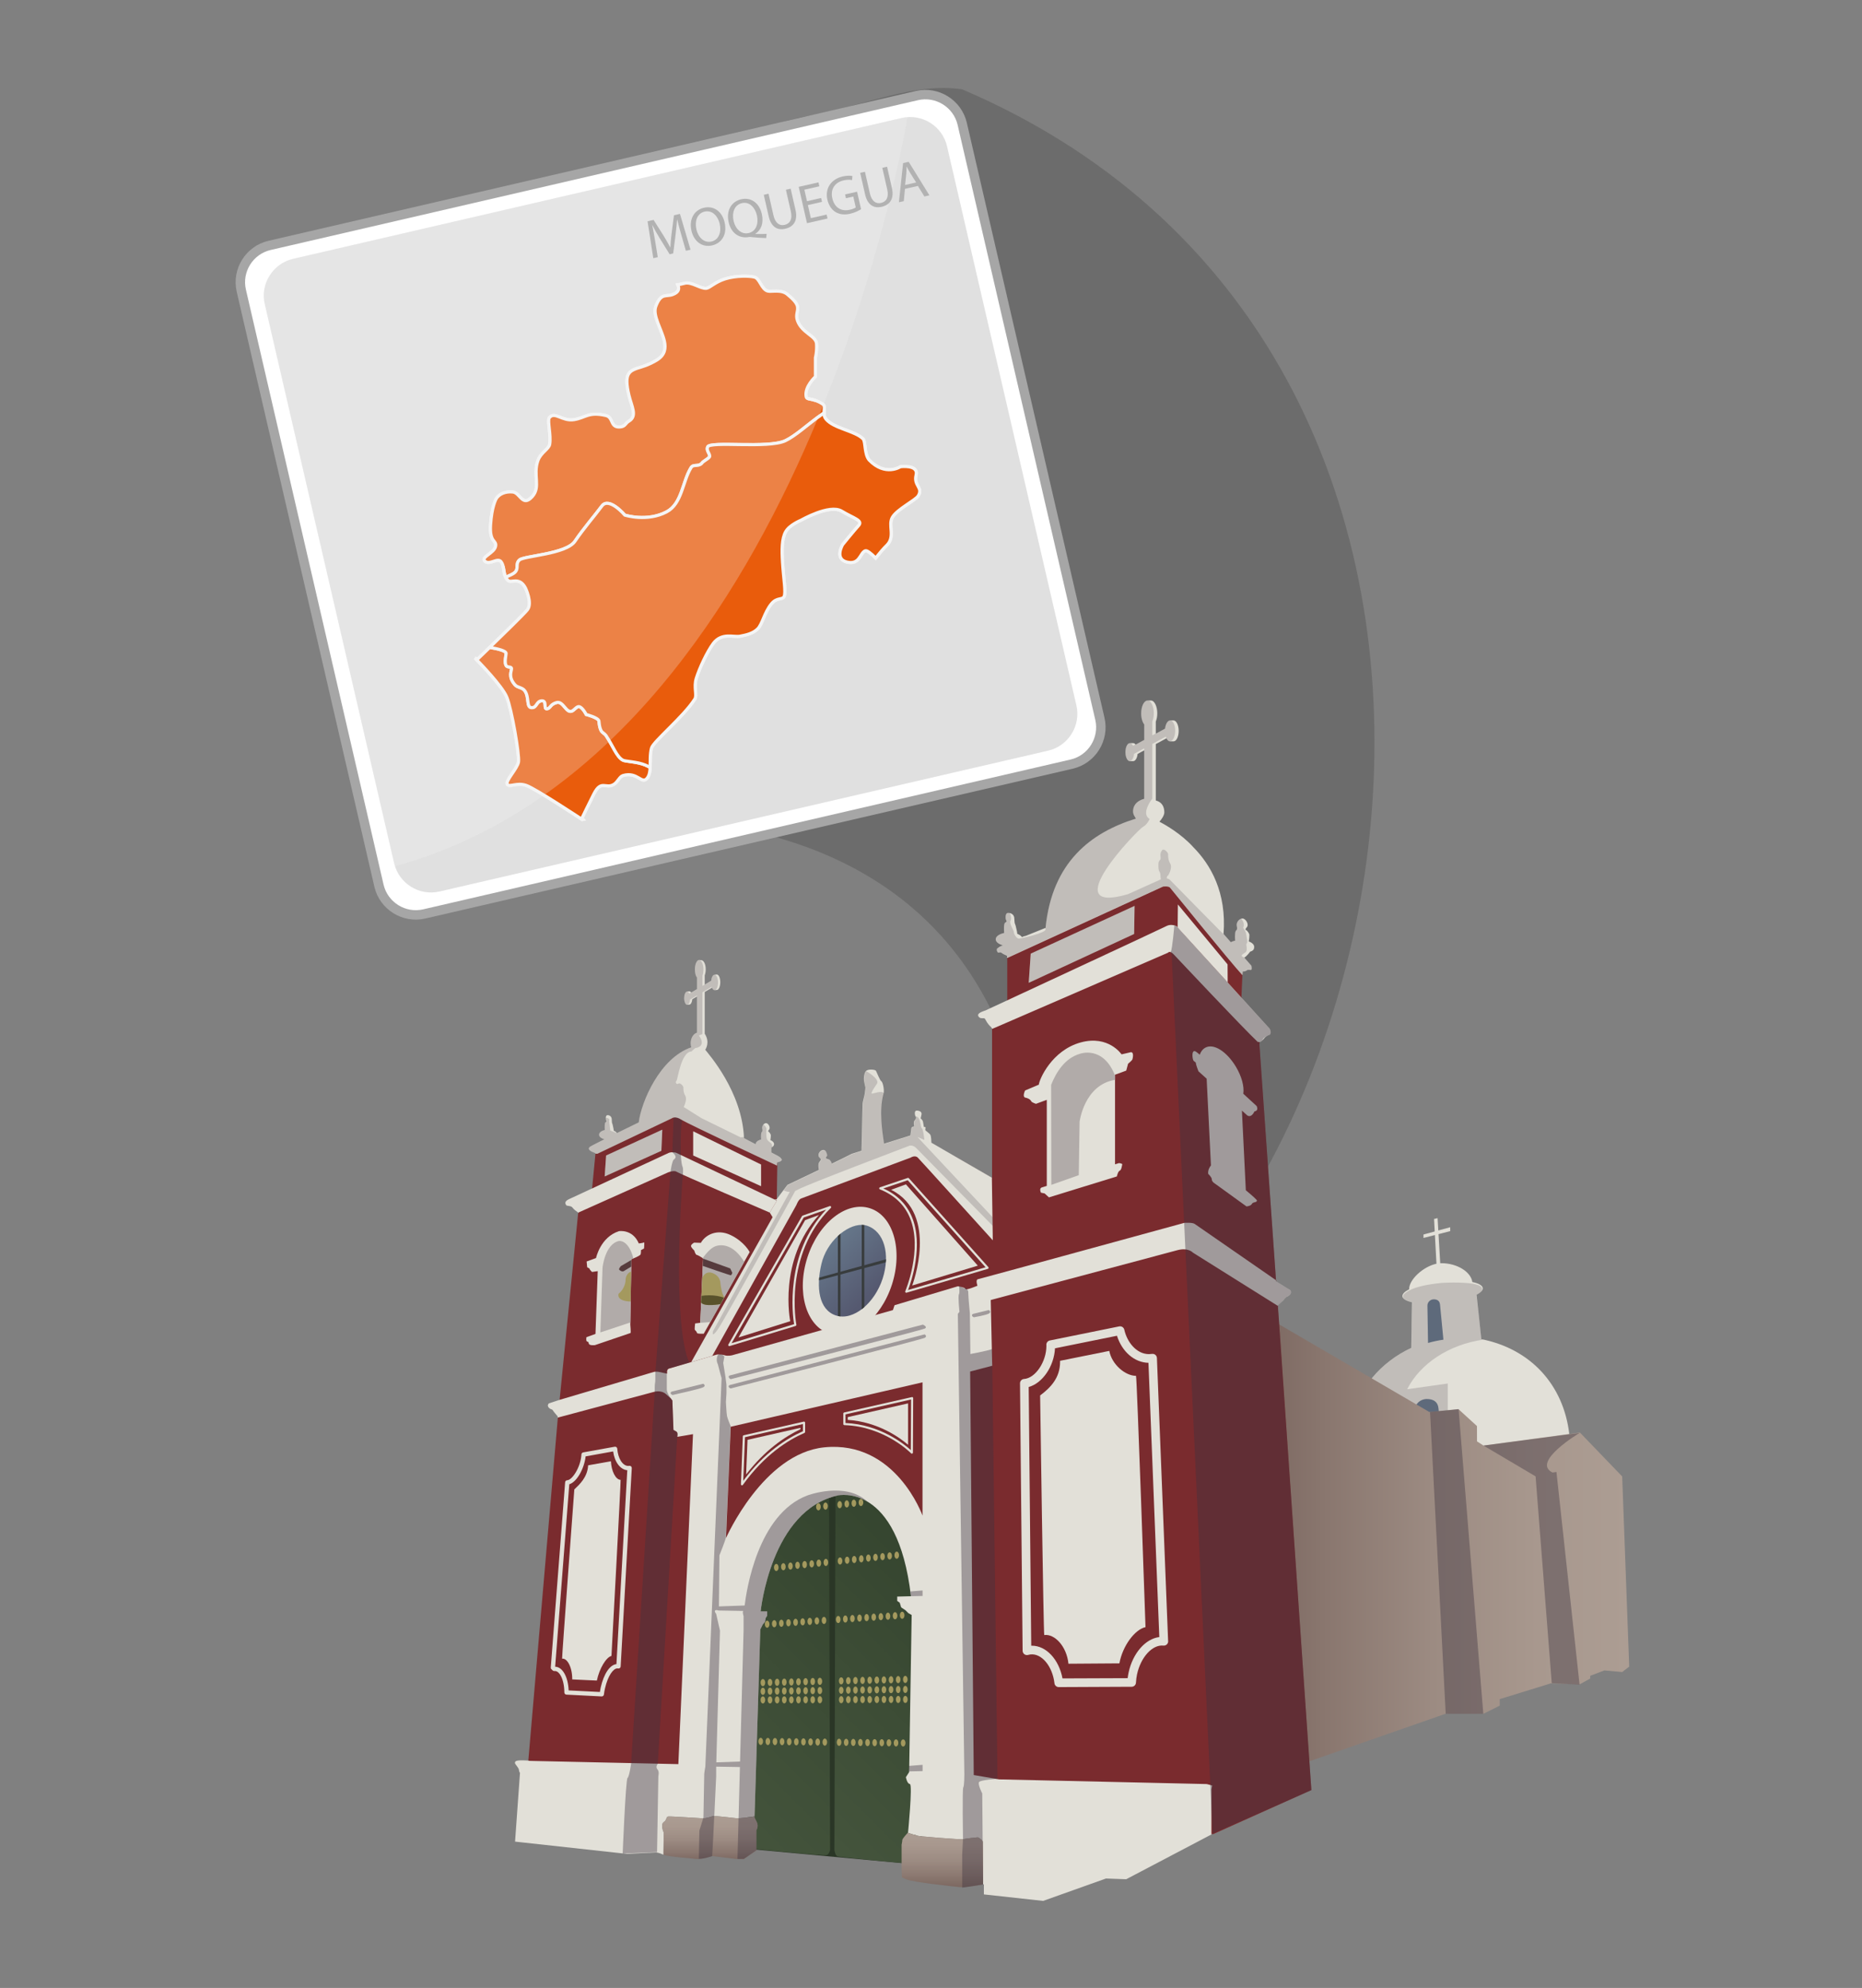 <?xml version="1.0" encoding="utf-8"?>
<!-- Generator: Adobe Illustrator 15.1.0, SVG Export Plug-In . SVG Version: 6.00 Build 0)  -->
<!DOCTYPE svg PUBLIC "-//W3C//DTD SVG 1.1//EN" "http://www.w3.org/Graphics/SVG/1.1/DTD/svg11.dtd">
<svg version="1.1" id="Capa_1" xmlns="http://www.w3.org/2000/svg" xmlns:xlink="http://www.w3.org/1999/xlink" x="0px" y="0px"
	 width="148px" height="158px" viewBox="0 0 148 158" style="enable-background:new 0 0 148 158;" xml:space="preserve">
<rect x="0" y="0" width="148" height="158" fill="#808080" stroke="none"/>
<style type="text/css">
<![CDATA[
	.st0{fill:#7A2B2E;}
	.st1{clip-path:url(#SVGID_2_);fill:url(#SVGID_3_);}
	.st2{fill:#E0E0E0;}
	.st3{fill:#E2E0D8;}
	.st4{clip-path:url(#SVGID_41_);fill:#3B313E;}
	.st5{fill:#E95C0C;}
	.st6{clip-path:url(#SVGID_31_);fill:#3B313E;}
	.st7{opacity:0.25;fill:#F6F6F6;}
	.st8{fill:#B1ABA9;}
	.st9{fill:#B2B2B2;}
	.st10{clip-path:url(#SVGID_43_);fill:#3B313E;}
	.st11{fill:#563B3D;}
	.st12{clip-path:url(#SVGID_33_);fill:#3B313E;}
	.st13{fill:#59522B;}
	.st14{clip-path:url(#SVGID_23_);fill:#3B313E;}
	.st15{clip-path:url(#SVGID_45_);fill:#3B313E;}
	.st16{clip-path:url(#SVGID_11_);fill:url(#SVGID_12_);}
	.st17{clip-path:url(#SVGID_35_);fill:#3B313E;}
	.st18{clip-path:url(#SVGID_14_);fill:url(#SVGID_15_);}
	.st19{clip-path:url(#SVGID_5_);fill:url(#SVGID_6_);}
	.st20{clip-path:url(#SVGID_17_);fill:url(#SVGID_18_);}
	.st21{fill:#2A3626;}
	.st22{clip-path:url(#SVGID_25_);fill:#3B313E;}
	.st23{clip-path:url(#SVGID_47_);fill:#3B313E;}
	.st24{opacity:0.2;}
	.st25{opacity:0.4;}
	.st26{fill:#FFFFFF;}
	.st27{clip-path:url(#SVGID_37_);fill:#3B313E;}
	.st28{fill:#67788B;}
	.st29{clip-path:url(#SVGID_27_);fill:#3B313E;}
	.st30{fill:none;stroke:#A6A6A6;stroke-width:0.75;stroke-miterlimit:10;}
	.st31{fill:none;stroke:#F5F5F5;stroke-width:0.25;}
	.st32{fill:#383C3D;}
	.st33{clip-path:url(#SVGID_39_);fill:#3B313E;}
	.st34{fill:#3B313E;}
	.st35{clip-path:url(#SVGID_29_);fill:#3B313E;}
	.st36{clip-path:url(#SVGID_8_);fill:url(#SVGID_9_);}
	.st37{fill:#A4995E;}
	.st38{clip-path:url(#SVGID_20_);fill:url(#SVGID_21_);}
]]>
</style>
<g>
	<g>
		<g>
			<g>
				<g class="st24">
					<g>
						<g>
							<defs>
								<path id="SVGID_1_" d="M76.477,7.1c-3.792-0.549-7.361,1.177-12.168,2.098c-18.244,3.494-28.924,27.777-23.855,54.237
									c0.134,0.692,0.277,1.38,0.429,2.063c50.352-5.977,43.752,41.076,35.383,50.265C113.519,101.425,126.412,28.431,76.477,7.1"
									/>
							</defs>
							<clipPath id="SVGID_2_">
								<use xlink:href="#SVGID_1_"  style="overflow:visible;"/>
							</clipPath>
							
								<radialGradient id="SVGID_3_" cx="-558.585" cy="498.454" r="0.44" gradientTransform="matrix(99.971 0 0 -138.036 55914.395 68842.047)" gradientUnits="userSpaceOnUse">
								<stop  offset="0" style="stop-color:#1E1E1C"/>
								<stop  offset="0.424" style="stop-color:#1E1E1C"/>
								<stop  offset="1" style="stop-color:#1E1E1C"/>
							</radialGradient>
							<rect x="35.385" y="6.551" class="st1" width="91.027" height="109.211"/>
						</g>
					</g>
				</g>
			</g>
			<g>
				<path class="st3" d="M109.082,109.488c-0.383,0.509-0.861,1.279-0.614,2.03c0.912,2.771,9.034,12.495,16.265,2.454
					c-0.463-3.918-3.077-6.764-6.987-7.536l-0.38-3.522c0.325-0.174,0.507-0.359,0.488-0.537c-0.021-0.216-0.333-0.382-0.827-0.484
					c-0.102-0.786-1.186-1.496-2.463-1.496c-0.028,0-0.059,0.004-0.088,0.005l-0.137-2.315l0.931-0.237l-0.003-0.31l-0.944,0.257
					l-0.057-0.979l-0.282,0.064l0.053,0.994l-0.893,0.242l0.003,0.273l0.906-0.231l0.123,2.281
					c-1.055,0.222-2.171,1.261-2.171,2.002c0,0.01,0.003,0.019,0.003,0.027c-0.356,0.18-0.559,0.377-0.539,0.563
					c0.021,0.205,0.306,0.367,0.762,0.471l-0.061,3.624C110.97,107.688,109.897,108.5,109.082,109.488"/>
				<path class="st28" d="M114.729,106.477c-0.078-0.796-0.271-2.804-0.271-2.804c-0.032-0.28-0.215-0.403-0.495-0.403
					c-0.279,0-0.505,0.224-0.505,0.5c0,0.041,0.035,2.185,0.048,2.968C113.9,106.624,114.309,106.537,114.729,106.477"/>
				<path class="st28" d="M113.843,112.953l0.594-0.055c-0.063-0.592-0.104-0.998-0.104-0.998c-0.06-0.49-0.401-0.707-0.926-0.707
					c-0.522,0-0.945,0.393-0.945,0.876c0,0.012,0.002,0.124,0.006,0.303L113.843,112.953z"/>
				<g class="st24">
					<g>
						<path class="st34" d="M117.902,106.471c-0.049-0.012-0.099-0.022-0.149-0.032l-0.107-0.968l-0.012-0.102l0,0l-0.275-2.438
							c0.111-0.058,0.206-0.117,0.279-0.177c0.01-0.015,0.025-0.03,0.047-0.05c0.202-0.173,0.079-0.381,0.079-0.381
							c-0.364-0.539-3.165-0.359-3.165-0.359c-2.404,0.237-2.857,0.767-2.993,0.892c-0.134,0.121-0.072,0.273-0.039,0.336
							c0.111,0.131,0.353,0.236,0.688,0.312l-0.046,1.865h-0.007l-0.014,0.875l-0.022,0.885c0,0,0.004-0.001,0.008-0.003v0.002
							c-1.199,0.561-2.272,1.372-3.088,2.36c-0.383,0.509-0.862,1.279-0.614,2.03c0.374,1.136,1.962,3.441,4.201,5.073
							c-0.627-0.73-1.073-1.569-1.287-2.475h3.688v-4.154l-3.228,0.453C112.881,108.385,115.15,106.866,117.902,106.471"/>
					</g>
				</g>
			</g>
			<g>
				<defs>
					<polygon id="SVGID_4_" points="103.056,140.343 114.898,136.209 117.913,136.209 119.205,135.562 119.205,135.045 
						123.254,133.796 125.535,133.883 126.397,133.409 126.397,133.193 127.518,132.764 128.938,132.892 129.497,132.462 
						128.938,117.346 125.578,113.856 117.913,114.892 117.399,114.56 117.396,113.342 115.932,112.006 113.606,112.222 
						100.901,104.813 					"/>
				</defs>
				<clipPath id="SVGID_5_">
					<use xlink:href="#SVGID_4_"  style="overflow:visible;"/>
				</clipPath>
				
					<linearGradient id="SVGID_6_" gradientUnits="userSpaceOnUse" x1="-560" y1="499.519" x2="-559.56" y2="499.519" gradientTransform="matrix(65.052 0 0 -65.052 36529.836 32617.269)">
					<stop  offset="0" style="stop-color:#7E6A63"/>
					<stop  offset="0.144" style="stop-color:#89766E"/>
					<stop  offset="0.453" style="stop-color:#9C8B82"/>
					<stop  offset="0.745" style="stop-color:#A8988E"/>
					<stop  offset="1" style="stop-color:#AC9D93"/>
				</linearGradient>
				<rect x="100.901" y="104.813" class="st19" width="28.596" height="35.529"/>
			</g>
			<g>
				<path class="st0" d="M98.767,77.164c0.017,0.014,0.028,0.023,0.031,0.023C98.805,77.188,98.792,77.18,98.767,77.164"/>
				<polyline class="st0" points="98.765,77.162 98.765,77.163 98.767,77.164 98.765,77.162 				"/>
				<path class="st0" d="M104.071,139.944l-2.401-34.79l-0.241-3.285l-0.009-0.135l-1.321-18.775
					c0.229,0.057-1.423-3.728-1.423-3.728l0.089-2.068c-0.432-0.916-5.42-7.835-5.887-7.576c-0.564,0.247-12.986,6.239-12.818,6.316
					v3.569l-1.167,2.27l-0.04,0.068v11.828l-3.137-1.814l-2.763-0.648c-1.221,0.585-9.245,3.274-9.245,3.274l-1.966,0.912
					l0.042-2.907l-0.031-0.017c0.028-0.008-8.417-4.205-8.417-4.205c-0.578,0.281-6.006,3.446-6.006,3.446l-0.271,2.814
					l-1.085,1.918l-0.023,0.04l-1.475,14.851l-0.131,1.304l-2.355,27.359l54.433,5.811l7.81-3.503L104.071,139.944z"/>
				<polygon class="st21" points="59.56,123.332 63.006,118.854 66.751,117.302 70.801,118.854 73.34,123.505 73.255,148.225 
					59.258,146.932 				"/>
			</g>
			<g>
				<defs>
					<path id="SVGID_7_" d="M59.95,127.982l-0.518,18.922c0,0,5.942,0.603,6.259,0.544c0.188-0.034,0.287-0.4,0.287-0.4
						l-0.085-28.232C60.733,120.119,59.95,127.982,59.95,127.982"/>
				</defs>
				<clipPath id="SVGID_8_">
					<use xlink:href="#SVGID_7_"  style="overflow:visible;"/>
				</clipPath>
				
					<linearGradient id="SVGID_9_" gradientUnits="userSpaceOnUse" x1="-557.982" y1="501.533" x2="-557.543" y2="501.533" gradientTransform="matrix(39.297 -39.297 -39.297 -39.297 41689.906 -2076.606)">
					<stop  offset="0" style="stop-color:#44543C"/>
					<stop  offset="1" style="stop-color:#35452F"/>
				</linearGradient>
				<polygon class="st36" points="45.087,133.161 62.705,115.542 80.324,133.161 62.705,150.779 				"/>
			</g>
			<g>
				<defs>
					<path id="SVGID_10_" d="M66.408,118.731l-0.085,28.316c0,0,0.056,0.4,0.229,0.486c0.172,0.087,5.843,0.604,5.843,0.604
						l0.388-21.403c-0.798-6.83-3.618-8.051-5.657-8.051C66.873,118.684,66.632,118.703,66.408,118.731"/>
				</defs>
				<clipPath id="SVGID_11_">
					<use xlink:href="#SVGID_10_"  style="overflow:visible;"/>
				</clipPath>
				
					<linearGradient id="SVGID_12_" gradientUnits="userSpaceOnUse" x1="-558.2" y1="501.844" x2="-557.76" y2="501.844" gradientTransform="matrix(35.576 -35.576 -35.576 -35.576 37772.879 -1862.939)">
					<stop  offset="0" style="stop-color:#44543C"/>
					<stop  offset="1" style="stop-color:#35452F"/>
				</linearGradient>
				<polygon class="st16" points="51.596,133.41 69.553,115.453 87.51,133.41 69.553,151.368 				"/>
			</g>
			<g>
				<path class="st3" d="M84.156,134.089c-0.179,0-0.327-0.135-0.344-0.311c0-0.006-0.001-0.017-0.002-0.021
					c-0.162-1.332-1.019-2.372-1.917-2.263c-0.051,0.007-0.106,0.019-0.169,0.037c-0.104,0.03-0.215,0.011-0.303-0.054
					c-0.086-0.064-0.138-0.165-0.139-0.273l-0.207-21.255c-0.002-0.183,0.139-0.336,0.32-0.348c0.898-0.059,1.778-1.363,1.778-2.635
					c0-0.011,0-0.021-0.001-0.03l-0.003-0.047c-0.005-0.167,0.11-0.314,0.275-0.348l5.516-1.119
					c0.185-0.037,0.364,0.079,0.405,0.264c0.213,0.964,0.955,1.94,1.961,1.94c0.07,0,0.149-0.007,0.239-0.019
					c0.096-0.013,0.194,0.014,0.268,0.076c0.075,0.063,0.119,0.153,0.124,0.251l0.888,22.452c0.005,0.021,0.006,0.042,0.006,0.063
					c0,0.19-0.153,0.344-0.345,0.344h-0.003c-0.011,0-0.022,0-0.035-0.002c-0.879-0.088-1.796,0.925-2.091,2.283
					c-0.045,0.21-0.073,0.435-0.086,0.662c-0.009,0.183-0.158,0.326-0.343,0.327L84.156,134.089L84.156,134.089z M82.021,130.799
					c1.141,0,2.149,1.099,2.431,2.6l5.179-0.02c0.021-0.154,0.044-0.303,0.075-0.448c0.332-1.539,1.339-2.684,2.441-2.818
					l-0.863-21.797c-1.115-0.021-2.104-0.886-2.502-2.151l-4.926,0.998c-0.075,1.44-1.005,2.782-2.09,3.073l0.201,20.564
					C81.986,130.8,82.003,130.799,82.021,130.799"/>
				<path class="st3" d="M88.975,132.203c0.254-1.4,1.233-2.698,2.075-2.879c0,0-0.682-19.974-0.756-19.974
					c-0.85,0-1.923-0.901-2.123-1.982l-3.913,0.788c0,0.025,0.002,0.051,0.002,0.078c0,1.291-0.77,2.063-1.586,2.676
					c0,0,0.269,19.052,0.327,19.043c0.817-0.116,1.783,0.887,1.924,2.279C84.928,132.237,88.975,132.203,88.975,132.203"/>
				<path class="st3" d="M47.83,134.831c-0.003,0-0.005,0-0.008,0l-2.8-0.143c-0.092-0.005-0.165-0.08-0.165-0.172
					c-0.005-1.061-0.407-1.745-0.777-1.704c-0.107,0.014-0.178-0.067-0.211-0.111c-0.008-0.004-0.016-0.01-0.025-0.018
					c-0.046-0.034-0.071-0.091-0.066-0.148l1.141-14.729c0.007-0.087,0.078-0.155,0.166-0.158c0.406-0.017,1.05-1.024,1.126-1.994
					l0.002-0.056c0.005-0.081,0.063-0.148,0.143-0.162l2.505-0.451c0.048-0.01,0.097,0.004,0.136,0.033
					c0.039,0.03,0.063,0.075,0.066,0.124c0.057,0.769,0.415,1.345,0.851,1.369h0.021c0.029,0,0.057-0.003,0.085-0.006
					c0.051-0.008,0.103,0.008,0.14,0.044c0.039,0.034,0.059,0.084,0.057,0.137l-0.884,15.765c-0.002,0.05-0.027,0.096-0.066,0.126
					c-0.04,0.032-0.091,0.042-0.14,0.032c-0.02-0.004-0.039-0.005-0.058-0.005c-0.308,0-0.744,0.547-0.983,1.594
					c-0.036,0.152-0.062,0.311-0.083,0.479C47.992,134.765,47.919,134.831,47.83,134.831 M45.199,134.353l2.482,0.125
					c0.017-0.123,0.039-0.241,0.066-0.358c0.252-1.1,0.726-1.8,1.25-1.856l0.862-15.411c-0.563-0.054-1.008-0.652-1.124-1.495
					l-2.188,0.395c-0.098,0.929-0.679,2.03-1.297,2.214l-1.123,14.503C44.709,132.478,45.156,133.274,45.199,134.353"/>
				<path class="st3" d="M47.442,133.57c0.199-0.972,0.744-1.855,1.159-1.959c0,0,0.762-13.99,0.727-13.992
					c-0.411-0.023-0.732-0.718-0.771-1.479l-1.809,0.322c-0.002,0.019-0.002,0.036-0.005,0.056
					c-0.069,0.902-0.667,1.456-1.094,1.861c0,0-1,13.459-0.971,13.453c0.403-0.06,0.813,0.669,0.806,1.646
					C45.485,133.484,47.442,133.57,47.442,133.57"/>
				<path class="st3" d="M53.725,91.614c0,0-0.344-0.086-0.582,0.021c-0.187,0.086-5.645,2.618-7.927,3.678
					c-0.012,0.005-0.02,0.01-0.025,0.013c-0.345,0.172-0.259,0.344-0.194,0.451c0.064,0.108,0.389,0.021,0.518,0.216
					c0.076,0.115,0.286,0.274,0.447,0.385l7.125-3.19c0,0,0.488-0.201,0.689-0.058c0.2,0.143,7.406,3.245,7.406,3.245l0.574-0.948
					L53.725,91.614z"/>
				<path class="st3" d="M100.918,81.761l-7.408-8.155c0,0-0.432-0.209-0.804,0c-0.28,0.157-14.354,6.693-14.354,6.693
					c-0.211,0.085-0.739,0.217-0.581,0.482c0.158,0.267,0.436,0.049,0.528,0.205c0.058,0.097,0.197,0.416,0.481,0.647l0.09,0.136
					l0.304-0.125l13.675-5.928c0,0,0.116-0.21,0.46,0.157c0.304,0.323,5.44,5.785,6.661,6.94V82.81
					c0.229,0.052,0.402-0.132,0.516-0.29c0.116-0.156,0.317-0.235,0.317-0.235C101.176,82.207,100.918,81.761,100.918,81.761"/>
				<path class="st3" d="M63.679,95.254c0.231-0.087,8.7-3.245,8.7-3.245s0.346-0.229,0.574,0c0.205,0.206,4.962,5.469,5.959,6.57
					l-0.074-4.977l-4.765-2.757c-0.013-0.007-0.026-0.014-0.041-0.021c-0.003-0.139-0.019-0.525-0.086-0.634
					c-0.078-0.127-0.399-0.33-0.399-0.378c0-0.05,0.011-0.117,0.02-0.204c0.004-0.022-0.052-0.039-0.137-0.053
					c-0.014-0.163-0.062-0.341-0.07-0.411c-0.015-0.111-0.185-0.267-0.185-0.267s0.044-0.127,0.071-0.296
					c0.029-0.17-0.069-0.272-0.309-0.31c-0.352-0.057-0.183,0.436-0.183,0.436s0.154,0.141-0.058,0.352
					c-0.092,0.093-0.07,0.301-0.029,0.476c-0.068,0.006-0.117,0.014-0.139,0.024c-0.116,0.059-0.107,0.242-0.107,0.242l-0.058,0.444
					l-2.092,0.656c-0.115-0.821-0.424-2.577-0.047-3.961c0.086-0.316-0.059-0.947-0.173-1.005c-0.114-0.057-0.373-0.747-0.43-0.832
					c-0.058-0.086-0.489-0.145-0.719-0.029c-0.229,0.114-0.258,0.659-0.229,0.832c0.03,0.172,0.115,0.546,0.115,0.546
					s-0.028,0.287-0.058,0.488c-0.027,0.201-0.173,0.632-0.173,0.861c0,0.195-0.062,2.876-0.081,3.66l-0.779,0.245
					c-0.272,0.144-0.88,0.442-1.584,0.783c-0.007-0.119-0.122-0.257-0.173-0.307c-0.057-0.057-0.449-0.07-0.21-0.281
					c0.063-0.055-0.03-0.337-0.127-0.436c-0.196-0.196-0.549,0.069-0.549,0.351c0,0.282,0.353,0.226,0.085,0.521
					c-0.141,0.154-0.079,0.521-0.053,0.646c-1.271,0.611-2.5,1.192-2.5,1.192l-0.861,1.147l-0.197-0.007l0.226,0.107l-0.574,0.948
					l0.229,0.372l-6.467,11.512l1.672-0.488l6.69-11.999C63.307,95.771,63.45,95.34,63.679,95.254"/>
				<polygon class="st3" points="52.569,91.464 48.062,93.503 48.177,91.838 52.642,89.785 				"/>
				<polygon class="st3" points="60.494,94.278 55.096,91.838 55.096,89.914 60.494,92.555 				"/>
				<polygon class="st3" points="90.146,74.23 81.767,78.114 81.926,75.795 90.181,72 				"/>
				<polygon class="st3" points="93.604,73.721 97.581,78.084 97.573,76.649 93.623,71.884 				"/>
				<path class="st3" d="M89.893,83.626L89.146,83.8c0,0-1.033-1.551-3.244-0.949c-2.314,0.632-3.301,2.957-3.331,3.357l-1.09,0.461
					c0,0-0.259,0.517,0.029,0.574c0.286,0.058,0.43,0.202,0.458,0.286c0.028,0.088,0.374,0.202,0.374,0.202l0.861-0.316v6.84
					l-0.345,0.107c-0.315,0.058-0.115,0.432-0.115,0.432l0.288,0.058l0.344,0.315l5.397-1.664c0,0,0.086-0.403,0.23-0.461
					c0.144-0.057,0.172-0.402,0.199-0.487c0.029-0.087-0.258-0.114-0.258-0.114l-0.315,0.1v-7.123l0.89-0.327l0.146-0.545
					c0,0,0.314-0.259,0.343-0.345C90.036,84.114,90.15,83.626,89.893,83.626"/>
				<path class="st3" d="M99.024,94.602l-0.311-6.334l0.423,0.383c0.345,0.229,0.574-0.317,0.574-0.317
					c0.373-0.057,0.172-0.429,0.172-0.429s-0.44-0.408-1.058-0.973c0.083-0.577-0.124-1.362-0.577-2.129
					c-0.722-1.214-1.787-1.925-2.472-1.519c-0.196,0.116-0.331,0.305-0.412,0.542c-0.169-0.143-0.287-0.234-0.332-0.259
					c-0.346-0.171-0.259,0.575-0.173,0.719c0.059,0.099,0.2,0.115,0.2,0.229c0,0.115,0.201,0.632,0.201,0.632l0.651,0.586
					l0.341,6.895c-0.113,0.137-0.252,0.372-0.217,0.674c0,0,0.286,0.259,0.286,0.431s0.174,0.285,0.174,0.285l2.583,1.868
					c0,0,0.346-0.028,0.43-0.203c0.088-0.171,0.374-0.085,0.401-0.257C99.922,95.368,99.54,95.029,99.024,94.602"/>
				<path class="st3" d="M50.099,105.287c0,0,0.059,0.646,0.017,0.66c-0.044,0.015-2.829,0.963-2.829,0.963s-0.459,0.058-0.487-0.13
					c-0.029-0.187-0.081-0.104-0.159-0.172c-0.076-0.068-0.028-0.33-0.028-0.33l0.718-0.259l0.179-4.989l-0.451,0.066
					c0,0-0.187-0.175-0.187-0.23c0-0.057-0.2-0.144-0.2-0.144l-0.044-0.46l0.746-0.272c0,0,0.346-1.665,1.824-2.138
					c0,0,1.076-0.188,1.578,0.976c0,0,0.374-0.044,0.416-0.086c0.043-0.043,0,0.488,0,0.488l-0.244,0.128
					c0,0,0.008,0.196-0.027,0.331c-0.036,0.134-0.737,0.395-0.737,0.395L50.099,105.287z"/>
				<path class="st3" d="M55.937,106.002l3.652-6.488c0,0-0.424-0.832-1.517-1.353c-1.092-0.522-2.021-0.001-2.364,0.619
					l-0.538-0.017c0,0-0.261,0.148-0.244,0.277c0.017,0.131,0.262,0.357,0.262,0.357s0.082,0.327,0.195,0.343
					s0.505,0.278,0.505,0.278l-0.229,5.117l-0.406,0.051c0,0-0.065,0.472-0.017,0.521s0.146,0.131,0.162,0.229
					C55.415,106.034,55.937,106.002,55.937,106.002"/>
				<path class="st3" d="M70.894,102.101c-0.892,2.753-3.116,4.495-4.97,3.896c-1.854-0.602-2.637-3.318-1.744-6.07
					c0.891-2.751,3.116-4.495,4.971-3.894S71.785,99.351,70.894,102.101"/>
			</g>
			<g>
				<defs>
					<path id="SVGID_13_" d="M65.288,100.465c-0.431,1.852-0.213,3.646,1.163,4.091c1.373,0.445,3.07-0.979,3.704-2.93
						c0.629-1.946,0.126-3.759-1.243-4.208c-0.137-0.046-0.282-0.066-0.434-0.066C67.282,97.352,65.699,98.694,65.288,100.465"/>
				</defs>
				<clipPath id="SVGID_14_">
					<use xlink:href="#SVGID_13_"  style="overflow:visible;"/>
				</clipPath>
				
					<linearGradient id="SVGID_15_" gradientUnits="userSpaceOnUse" x1="-565.725" y1="490.743" x2="-565.286" y2="490.743" gradientTransform="matrix(8.842 8.842 8.842 -8.842 728.693 9439.962)">
					<stop  offset="0" style="stop-color:#67798C"/>
					<stop  offset="1" style="stop-color:#555970"/>
				</linearGradient>
				<polygon class="st18" points="67.82,94.388 74.609,101.177 67.82,107.965 61.032,101.177 				"/>
			</g>
			<g>
				<path class="st3" d="M57.966,106.989c-0.024,0-0.05-0.013-0.066-0.033c-0.022-0.026-0.025-0.066-0.007-0.097l5.855-10.207
					c0.012-0.017,0.027-0.03,0.048-0.038l2.152-0.753c0.038-0.014,0.08,0.002,0.103,0.036c0.021,0.034,0.015,0.079-0.013,0.107
					c-3.783,3.714-2.752,9.229-2.739,9.283c0.007,0.044-0.019,0.086-0.061,0.1l-5.245,1.598
					C57.983,106.989,57.974,106.989,57.966,106.989 M63.882,96.767l-5.732,9.989l4.966-1.511c-0.109-0.671-0.767-5.576,2.543-9.101
					L63.882,96.767z"/>
				<path class="st3" d="M62.811,105.008c0,0-0.99-4.845,2.283-8.441l-1.099,0.41l-5.296,9.323L62.811,105.008z"/>
				<path class="st3" d="M72.034,102.747c-0.023,0-0.048-0.011-0.064-0.029c-0.021-0.024-0.028-0.06-0.015-0.091
					c0.015-0.032,1.404-3.346,0.368-5.836c-0.436-1.043-1.237-1.804-2.388-2.262c-0.033-0.013-0.056-0.045-0.054-0.082
					c0.001-0.036,0.024-0.068,0.058-0.08l2.211-0.746c0.034-0.01,0.07-0.001,0.092,0.024l6.316,7.063
					c0.021,0.022,0.026,0.053,0.02,0.081c-0.01,0.028-0.032,0.051-0.06,0.06l-6.46,1.894
					C72.051,102.746,72.043,102.747,72.034,102.747 M70.211,94.458c1.083,0.483,1.846,1.245,2.272,2.268
					c0.928,2.233-0.035,5.092-0.305,5.803l6.16-1.807l-6.188-6.918L70.211,94.458z"/>
				<path class="st3" d="M70.829,94.564l1.177-0.431l5.714,6.46l-5.215,1.578C72.505,102.172,74.676,96.487,70.829,94.564"/>
				<path class="st3" d="M102.563,102.543l-1.149-0.71l-0.007-0.094l-6.447-4.462c-0.173-0.129-0.819-0.087-0.819-0.087
					s-16.191,4.436-16.406,4.479c-0.217,0.044-0.043,0.518-0.043,0.518s-0.904,0.387-0.947,0.258
					c-0.044-0.129-0.604-0.215-0.604-0.215l-5.038,1.507l-0.13,0.388l-12.776,3.589c0,0-0.346,0.087-0.604,0
					c-0.257-0.086-0.603-0.058-0.603-0.058s-3.616,1.062-3.817,1.12c-0.201,0.058-0.146,0.402-0.146,0.402s-0.545-0.117-0.688-0.145
					c-0.145-0.028-0.344,0-0.344,0l-7.533,2.231l-0.828,0.271c0,0-0.229,0.179,0.053,0.407c0.146,0.094,0.209,0.063,0.25,0.146
					c0.042,0.084,0.376,0.469,0.376,0.469l0.02,0.012l-0.006,0.038l-0.005,0.066l7.658-2.047c0,0,0.56-0.173,0.947,0.171
					l0.388,0.346l0.129,0.172l0.087,2.326c0,0,0.043,0.043,0.215,0.129c0.173,0.086,0.087,0.43,0.087,0.43l1.25-0.215l-1.164,26.228
					l-11.843-0.26l-0.101-0.024c-1.023-0.061-1.016,0.051-1.045,0.168c-0.026,0.119,0.305,0.369,0.324,0.6
					c0.008,0.094,0.037,0.162,0.077,0.217l-0.391,5.457l8.9,0.976l2.297-0.114c0,0,0.229,0,0.573,0.173
					c0.008,0.003,0.017,0.006,0.025,0.009l0.019-1.774c0,0-0.28-0.624,0-0.819c0.28-0.192,0.172-0.43,0.365-0.45
					c0.194-0.022,2.713,0.15,2.801,0.15c0.085,0,0.602-0.109,0.71-0.173c0.108-0.064,1.895,0.173,2.003,0.173
					c0.097,0,1.095-0.106,1.344-0.158l0.457-14.857l0.2-0.403l0.172-0.199l0.06-0.315l0.114-0.173v-0.345h-0.518
					c0,0,0.804-8.067,6.146-9.216c0,0,4.736-1.091,5.799,8.01l-1.092,0.029v0.343l0.201,0.145l0.114,0.372l0.347,0.23l0.229,0.23
					l0.258,0.143l-0.201,12.489l-0.258,0.402c0,0,0.086,0.518,0.317,0.545c0.228,0.03-0.145,3.848-0.145,3.848
					s-0.008,0.008-0.021,0.021c0.178,0.067,0.407,0.152,0.473,0.152c0.107,0,0.149,0.043,0.236,0.085
					c0.086,0.044,3.51,0.323,3.684,0.279c0.171-0.042,1.076-0.149,1.161-0.149c0.087,0,0.431,0.258,0.431,0.408v3.337
					c0.04-0.009,0.063-0.015,0.063-0.015v0.806l4.709,0.517l4.995-1.78l1.608,0.058l6.775-3.559v-3.576l0.058-0.315l-0.431-0.115
					l-16.507-0.372l-2.012-0.344l-0.286-32.071l1.752-0.459l-0.115-5.225c0,0,13.981-3.733,14.843-3.963
					c0.862-0.229,1.234,0.202,1.234,0.202l6.732,4.22v-0.016c0,0,0.429-0.387,0.495-0.473c0.068-0.087,0.157-0.216,0.343-0.29
					C102.77,102.805,102.563,102.543,102.563,102.543 M73.326,120.461c0,0-2.13-5.998-7.809-5.427
					c-4.852,0.488-7.81,7.207-7.81,7.207l0.374-8.844l15.244-3.531V120.461z"/>
			</g>
			<g>
				<defs>
					<path id="SVGID_16_" d="M56.632,144.348c-0.108,0.063-0.625,0.173-0.712,0.173c-0.086,0-2.604-0.173-2.799-0.15
						c-0.193,0.021-0.085,0.257-0.365,0.45c-0.28,0.195,0,0.819,0,0.819l-0.02,1.774c0.396,0.168,2.223,0.279,2.618,0.336
						c0.401,0.056,1.262-0.23,1.262-0.23l1.895,0.23l0.604,0.015l1.004-0.689v-1.608c0,0,0.203-0.316,0.03-0.659l-0.174-0.346
						l0.003-0.1c-0.249,0.052-1.247,0.158-1.344,0.158c-0.096,0-1.49-0.184-1.897-0.184
						C56.682,144.337,56.645,144.34,56.632,144.348"/>
				</defs>
				<clipPath id="SVGID_17_">
					<use xlink:href="#SVGID_16_"  style="overflow:visible;"/>
				</clipPath>
				
					<linearGradient id="SVGID_18_" gradientUnits="userSpaceOnUse" x1="-548.55" y1="516.672" x2="-548.111" y2="516.672" gradientTransform="matrix(0 -7.798 -7.798 0 4085.359 -4129.771)">
					<stop  offset="0" style="stop-color:#7E6A63"/>
					<stop  offset="0.144" style="stop-color:#89766E"/>
					<stop  offset="0.453" style="stop-color:#9C8B82"/>
					<stop  offset="0.745" style="stop-color:#A8988E"/>
					<stop  offset="1" style="stop-color:#AC9D93"/>
				</linearGradient>
				<rect x="52.476" y="144.337" class="st20" width="7.847" height="3.469"/>
			</g>
			<g>
				<defs>
					<path id="SVGID_19_" d="M71.719,146.243c0,0.114-0.057,0.372-0.057,0.372v1.867l0.021,0.728
						c0.094,0.04,0.202,0.088,0.322,0.147c0.459,0.229,3.731,0.574,4.249,0.631c0.451,0.051,1.604-0.163,1.888-0.216v-3.337
						c0-0.15-0.344-0.408-0.431-0.408c-0.085,0-0.99,0.107-1.161,0.149c-0.173,0.044-3.598-0.235-3.684-0.279
						c-0.087-0.043-0.129-0.085-0.236-0.085c-0.065,0-0.295-0.085-0.473-0.152C72.071,145.756,71.719,146.142,71.719,146.243"/>
				</defs>
				<clipPath id="SVGID_20_">
					<use xlink:href="#SVGID_19_"  style="overflow:visible;"/>
				</clipPath>
				
					<linearGradient id="SVGID_21_" gradientUnits="userSpaceOnUse" x1="-550.007" y1="515.383" x2="-549.568" y2="515.383" gradientTransform="matrix(0 -9.863 -9.863 0 5158.283 -5274.885)">
					<stop  offset="0" style="stop-color:#7E6A63"/>
					<stop  offset="0.144" style="stop-color:#89766E"/>
					<stop  offset="0.453" style="stop-color:#9C8B82"/>
					<stop  offset="0.745" style="stop-color:#A8988E"/>
					<stop  offset="1" style="stop-color:#AC9D93"/>
				</linearGradient>
				<rect x="71.662" y="145.66" class="st38" width="6.48" height="4.379"/>
			</g>
			<path class="st3" d="M58.979,118.057c-0.01,0-0.019-0.001-0.027-0.005c-0.037-0.013-0.06-0.047-0.059-0.085l0.15-3.812
				c0-0.038,0.029-0.071,0.068-0.079l4.779-1.087c0.024-0.006,0.053,0,0.072,0.017c0.021,0.018,0.032,0.041,0.032,0.068v0.737
				c0,0.032-0.02,0.065-0.052,0.078c-1.276,0.551-3.161,1.716-4.896,4.13C59.031,118.043,59.006,118.057,58.979,118.057
				 M59.213,114.228l-0.136,3.464c1.685-2.262,3.492-3.387,4.746-3.938v-0.573L59.213,114.228z"/>
			<path class="st3" d="M72.479,115.537c-0.022,0-0.046-0.01-0.062-0.027c-0.021-0.021-2.1-2.143-5.302-2.241
				c-0.047-0.001-0.085-0.039-0.085-0.088v-0.835c0-0.041,0.027-0.075,0.067-0.084l5.384-1.222c0.024-0.007,0.052,0,0.072,0.016
				c0.021,0.017,0.032,0.042,0.032,0.067l-0.021,4.327c-0.001,0.036-0.021,0.067-0.053,0.081
				C72.501,115.536,72.49,115.537,72.479,115.537 M67.203,113.1c2.741,0.114,4.661,1.671,5.191,2.15l0.021-4.02l-5.212,1.184V113.1z
				"/>
			<path class="st3" d="M59.304,117.19c1.498-1.94,3.076-3.008,4.318-3.594v-0.113l-4.206,0.954L59.304,117.19z"/>
			<path class="st3" d="M67.383,112.63v0.221c2.413,0.157,4.135,1.415,4.796,1.98v-3.291L67.383,112.63z"/>
			<path class="st37" d="M68.616,119.417c0,0.155-0.082,0.282-0.185,0.282c-0.101,0-0.184-0.127-0.184-0.282
				c0-0.157,0.083-0.283,0.184-0.283C68.534,119.134,68.616,119.26,68.616,119.417"/>
			<path class="st37" d="M68.053,119.474c0,0.157-0.084,0.284-0.184,0.284c-0.103,0-0.185-0.127-0.185-0.284
				c0-0.155,0.082-0.282,0.185-0.282C67.969,119.191,68.053,119.318,68.053,119.474"/>
			<path class="st37" d="M67.49,119.531c0,0.157-0.083,0.283-0.185,0.283c-0.103,0-0.185-0.126-0.185-0.283
				c0-0.155,0.082-0.283,0.185-0.283C67.407,119.248,67.49,119.376,67.49,119.531"/>
			<path class="st37" d="M66.927,119.589c0,0.156-0.082,0.283-0.184,0.283s-0.186-0.127-0.186-0.283s0.084-0.284,0.186-0.284
				S66.927,119.433,66.927,119.589"/>
			<path class="st37" d="M65.801,119.703c0,0.157-0.082,0.284-0.185,0.284c-0.102,0-0.185-0.127-0.185-0.284
				c0-0.156,0.083-0.282,0.185-0.282C65.719,119.421,65.801,119.547,65.801,119.703"/>
			<path class="st37" d="M65.236,119.761c0,0.157-0.082,0.283-0.184,0.283c-0.101,0-0.185-0.126-0.185-0.283
				c0-0.156,0.084-0.283,0.185-0.283C65.154,119.478,65.236,119.604,65.236,119.761"/>
			<path class="st37" d="M71.46,123.604c0,0.157-0.083,0.284-0.183,0.284c-0.103,0-0.185-0.127-0.185-0.284
				c0-0.154,0.082-0.283,0.185-0.283C71.377,123.321,71.46,123.45,71.46,123.604"/>
			<path class="st37" d="M70.897,123.663c0,0.154-0.083,0.282-0.184,0.282c-0.103,0-0.185-0.128-0.185-0.282
				c0-0.157,0.082-0.283,0.185-0.283C70.814,123.38,70.897,123.506,70.897,123.663"/>
			<path class="st37" d="M70.333,123.721c0,0.155-0.081,0.282-0.183,0.282s-0.184-0.127-0.184-0.282
				c0-0.156,0.082-0.283,0.184-0.283S70.333,123.564,70.333,123.721"/>
			<path class="st37" d="M69.771,123.777c0,0.156-0.082,0.283-0.184,0.283c-0.101,0-0.184-0.127-0.184-0.283
				s0.083-0.283,0.184-0.283C69.688,123.494,69.771,123.621,69.771,123.777"/>
			<path class="st37" d="M69.208,123.835c0,0.155-0.083,0.282-0.185,0.282c-0.103,0-0.185-0.127-0.185-0.282
				c0-0.156,0.082-0.283,0.185-0.283C69.125,123.552,69.208,123.679,69.208,123.835"/>
			<path class="st37" d="M68.644,123.892c0,0.157-0.081,0.284-0.183,0.284s-0.186-0.127-0.186-0.284
				c0-0.156,0.084-0.282,0.186-0.282S68.644,123.735,68.644,123.892"/>
			<path class="st37" d="M68.081,123.95c0,0.155-0.082,0.282-0.183,0.282c-0.102,0-0.186-0.127-0.186-0.282
				c0-0.157,0.084-0.283,0.186-0.283C67.999,123.667,68.081,123.793,68.081,123.95"/>
			<path class="st37" d="M67.519,124.007c0,0.156-0.084,0.284-0.185,0.284c-0.103,0-0.184-0.128-0.184-0.284
				s0.081-0.283,0.184-0.283C67.435,123.724,67.519,123.851,67.519,124.007"/>
			<path class="st37" d="M66.955,124.064c0,0.156-0.083,0.284-0.184,0.284c-0.102,0-0.186-0.128-0.186-0.284
				s0.084-0.282,0.186-0.282C66.872,123.782,66.955,123.908,66.955,124.064"/>
			<path class="st37" d="M65.829,124.181c0,0.154-0.083,0.282-0.184,0.282c-0.103,0-0.185-0.128-0.185-0.282
				c0-0.156,0.082-0.285,0.185-0.285C65.746,123.896,65.829,124.024,65.829,124.181"/>
			<path class="st37" d="M65.266,124.236c0,0.158-0.081,0.284-0.184,0.284c-0.102,0-0.185-0.126-0.185-0.284
				c0-0.155,0.083-0.282,0.185-0.282C65.185,123.954,65.266,124.081,65.266,124.236"/>
			<path class="st37" d="M64.703,124.295c0,0.156-0.083,0.282-0.184,0.282c-0.102,0-0.185-0.126-0.185-0.282
				c0-0.157,0.083-0.284,0.185-0.284C64.62,124.011,64.703,124.138,64.703,124.295"/>
			<path class="st37" d="M64.14,124.353c0,0.154-0.083,0.283-0.185,0.283c-0.103,0-0.184-0.129-0.184-0.283
				c0-0.158,0.081-0.284,0.184-0.284C64.057,124.068,64.14,124.194,64.14,124.353"/>
			<path class="st37" d="M63.575,124.409c0,0.156-0.083,0.283-0.183,0.283c-0.103,0-0.185-0.127-0.185-0.283
				s0.082-0.283,0.185-0.283C63.492,124.126,63.575,124.253,63.575,124.409"/>
			<path class="st37" d="M63.013,124.466c0,0.157-0.082,0.284-0.184,0.284c-0.101,0-0.185-0.127-0.185-0.284
				c0-0.155,0.084-0.281,0.185-0.281C62.931,124.185,63.013,124.311,63.013,124.466"/>
			<path class="st37" d="M62.449,124.523c0,0.156-0.082,0.282-0.183,0.282c-0.103,0-0.185-0.126-0.185-0.282
				c0-0.155,0.082-0.283,0.185-0.283C62.367,124.24,62.449,124.368,62.449,124.523"/>
			<path class="st37" d="M61.886,124.581c0,0.156-0.081,0.284-0.184,0.284c-0.101,0-0.185-0.128-0.185-0.284
				c0-0.154,0.084-0.283,0.185-0.283C61.805,124.298,61.886,124.427,61.886,124.581"/>
			<path class="st37" d="M72.145,135.068c0,0.157-0.083,0.284-0.185,0.284c-0.103,0-0.184-0.127-0.184-0.284
				c0-0.154,0.081-0.282,0.184-0.282C72.062,134.786,72.145,134.914,72.145,135.068"/>
			<path class="st37" d="M71.579,135.07c0,0.157-0.084,0.285-0.187,0.285c-0.1,0-0.183-0.128-0.183-0.285
				c0-0.155,0.083-0.282,0.183-0.282C71.495,134.788,71.579,134.915,71.579,135.07"/>
			<path class="st37" d="M71.011,135.074c0,0.155-0.082,0.282-0.183,0.282c-0.103,0-0.186-0.127-0.186-0.282
				c0-0.157,0.083-0.283,0.186-0.283C70.929,134.791,71.011,134.917,71.011,135.074"/>
			<path class="st37" d="M70.445,135.076c0,0.155-0.082,0.282-0.184,0.282s-0.185-0.127-0.185-0.282
				c0-0.157,0.083-0.283,0.185-0.283S70.445,134.919,70.445,135.076"/>
			<path class="st37" d="M69.88,135.077c0,0.156-0.082,0.283-0.185,0.283c-0.101,0-0.184-0.127-0.184-0.283
				c0-0.155,0.083-0.282,0.184-0.282C69.798,134.795,69.88,134.922,69.88,135.077"/>
			<path class="st37" d="M69.314,135.079c0,0.158-0.084,0.284-0.186,0.284c-0.101,0-0.183-0.126-0.183-0.284
				c0-0.155,0.082-0.282,0.183-0.282C69.23,134.797,69.314,134.924,69.314,135.079"/>
			<path class="st37" d="M68.747,135.081c0,0.158-0.082,0.283-0.183,0.283c-0.103,0-0.186-0.125-0.186-0.283
				c0-0.155,0.083-0.282,0.186-0.282C68.665,134.799,68.747,134.926,68.747,135.081"/>
			<path class="st37" d="M68.181,135.083c0,0.158-0.081,0.285-0.184,0.285c-0.102,0-0.184-0.127-0.184-0.285
				c0-0.155,0.082-0.282,0.184-0.282C68.1,134.801,68.181,134.928,68.181,135.083"/>
			<path class="st37" d="M67.615,135.086c0,0.157-0.083,0.283-0.184,0.283c-0.104,0-0.185-0.126-0.185-0.283
				c0-0.155,0.081-0.283,0.185-0.283C67.532,134.803,67.615,134.931,67.615,135.086"/>
			<path class="st37" d="M67.05,135.087c0,0.158-0.084,0.285-0.185,0.285c-0.103,0-0.184-0.127-0.184-0.285
				c0-0.154,0.081-0.281,0.184-0.281C66.966,134.806,67.05,134.933,67.05,135.087"/>
			<path class="st37" d="M65.352,135.094c0,0.156-0.084,0.283-0.185,0.283c-0.103,0-0.184-0.127-0.184-0.283
				c0-0.155,0.081-0.283,0.184-0.283C65.268,134.811,65.352,134.938,65.352,135.094"/>
			<path class="st37" d="M64.785,135.096c0,0.157-0.083,0.284-0.185,0.284s-0.183-0.127-0.183-0.284
				c0-0.154,0.081-0.282,0.183-0.282S64.785,134.941,64.785,135.096"/>
			<path class="st37" d="M64.218,135.099c0,0.155-0.081,0.282-0.182,0.282c-0.103,0-0.186-0.127-0.186-0.282
				c0-0.156,0.083-0.283,0.186-0.283C64.137,134.815,64.218,134.942,64.218,135.099"/>
			<path class="st37" d="M63.651,135.102c0,0.155-0.081,0.282-0.182,0.282c-0.103,0-0.185-0.127-0.185-0.282
				c0-0.157,0.082-0.285,0.185-0.285C63.57,134.816,63.651,134.944,63.651,135.102"/>
			<path class="st37" d="M63.086,135.104c0,0.154-0.082,0.282-0.185,0.282c-0.1,0-0.184-0.128-0.184-0.282
				c0-0.157,0.084-0.283,0.184-0.283C63.004,134.82,63.086,134.946,63.086,135.104"/>
			<path class="st37" d="M62.521,135.104c0,0.157-0.083,0.283-0.185,0.283s-0.184-0.126-0.184-0.283
				c0-0.155,0.082-0.282,0.184-0.282S62.521,134.949,62.521,135.104"/>
			<path class="st37" d="M61.954,135.107c0,0.156-0.081,0.282-0.184,0.282c-0.102,0-0.185-0.126-0.185-0.282
				c0-0.157,0.083-0.283,0.185-0.283C61.873,134.824,61.954,134.95,61.954,135.107"/>
			<path class="st37" d="M61.389,135.109c0,0.156-0.081,0.283-0.184,0.283s-0.185-0.127-0.185-0.283s0.082-0.283,0.185-0.283
				S61.389,134.953,61.389,135.109"/>
			<path class="st37" d="M60.822,135.11c0,0.157-0.083,0.283-0.185,0.283s-0.183-0.126-0.183-0.283c0-0.156,0.081-0.282,0.183-0.282
				S60.822,134.954,60.822,135.11"/>
			<path class="st37" d="M72.144,134.274c0,0.156-0.084,0.283-0.185,0.283c-0.103,0-0.185-0.127-0.185-0.283
				c0-0.155,0.082-0.282,0.185-0.282C72.06,133.992,72.144,134.119,72.144,134.274"/>
			<path class="st37" d="M71.576,134.282c0,0.156-0.083,0.285-0.185,0.285c-0.1,0-0.182-0.129-0.182-0.285
				c0-0.154,0.082-0.283,0.182-0.283C71.493,133.999,71.576,134.128,71.576,134.282"/>
			<path class="st37" d="M71.011,134.29c0,0.157-0.083,0.282-0.184,0.282c-0.103,0-0.186-0.125-0.186-0.282
				c0-0.156,0.083-0.283,0.186-0.283C70.928,134.007,71.011,134.134,71.011,134.29"/>
			<path class="st37" d="M70.445,134.298c0,0.156-0.082,0.283-0.184,0.283s-0.187-0.127-0.187-0.283s0.085-0.283,0.187-0.283
				S70.445,134.142,70.445,134.298"/>
			<path class="st37" d="M69.88,134.304c0,0.157-0.085,0.285-0.185,0.285c-0.103,0-0.186-0.128-0.186-0.285
				c0-0.155,0.083-0.281,0.186-0.281C69.795,134.022,69.88,134.148,69.88,134.304"/>
			<path class="st37" d="M69.313,134.313c0,0.156-0.083,0.283-0.185,0.283s-0.183-0.127-0.183-0.283
				c0-0.155,0.081-0.283,0.183-0.283S69.313,134.157,69.313,134.313"/>
			<path class="st37" d="M68.746,134.319c0,0.156-0.082,0.284-0.183,0.284c-0.103,0-0.186-0.128-0.186-0.284
				c0-0.155,0.083-0.283,0.186-0.283C68.664,134.036,68.746,134.164,68.746,134.319"/>
			<path class="st37" d="M68.181,134.327c0,0.155-0.083,0.282-0.184,0.282c-0.102,0-0.185-0.127-0.185-0.282
				c0-0.157,0.083-0.283,0.185-0.283C68.098,134.044,68.181,134.17,68.181,134.327"/>
			<path class="st37" d="M67.615,134.334c0,0.157-0.084,0.282-0.184,0.282c-0.104,0-0.185-0.125-0.185-0.282
				c0-0.156,0.081-0.283,0.185-0.283C67.531,134.051,67.615,134.178,67.615,134.334"/>
			<path class="st37" d="M67.049,134.34c0,0.157-0.083,0.286-0.185,0.286s-0.183-0.129-0.183-0.286c0-0.153,0.081-0.28,0.183-0.28
				S67.049,134.187,67.049,134.34"/>
			<path class="st37" d="M65.352,134.364c0,0.155-0.083,0.283-0.185,0.283c-0.103,0-0.185-0.128-0.185-0.283
				c0-0.157,0.082-0.284,0.185-0.284C65.269,134.08,65.352,134.207,65.352,134.364"/>
			<path class="st37" d="M64.785,134.37c0,0.157-0.083,0.282-0.185,0.282s-0.183-0.125-0.183-0.282c0-0.155,0.081-0.282,0.183-0.282
				S64.785,134.215,64.785,134.37"/>
			<path class="st37" d="M64.218,134.379c0,0.154-0.081,0.282-0.183,0.282s-0.186-0.128-0.186-0.282
				c0-0.157,0.084-0.283,0.186-0.283S64.218,134.222,64.218,134.379"/>
			<path class="st37" d="M63.651,134.387c0,0.155-0.081,0.282-0.182,0.282c-0.103,0-0.185-0.127-0.185-0.282
				c0-0.157,0.082-0.285,0.185-0.285C63.57,134.102,63.651,134.229,63.651,134.387"/>
			<path class="st37" d="M63.086,134.394c0,0.155-0.082,0.283-0.185,0.283c-0.1,0-0.184-0.128-0.184-0.283
				c0-0.156,0.084-0.284,0.184-0.284C63.004,134.109,63.086,134.237,63.086,134.394"/>
			<path class="st37" d="M62.521,134.4c0,0.156-0.083,0.282-0.185,0.282s-0.184-0.126-0.184-0.282s0.082-0.283,0.184-0.283
				S62.521,134.244,62.521,134.4"/>
			<path class="st37" d="M61.954,134.407c0,0.156-0.081,0.283-0.184,0.283c-0.102,0-0.185-0.127-0.185-0.283
				c0-0.155,0.083-0.282,0.185-0.282C61.873,134.125,61.954,134.252,61.954,134.407"/>
			<path class="st37" d="M61.389,134.415c0,0.155-0.081,0.283-0.184,0.283s-0.185-0.128-0.185-0.283
				c0-0.156,0.082-0.283,0.185-0.283S61.389,134.259,61.389,134.415"/>
			<path class="st37" d="M60.822,134.423c0,0.155-0.083,0.283-0.185,0.283s-0.183-0.128-0.183-0.283
				c0-0.156,0.081-0.283,0.183-0.283S60.822,134.267,60.822,134.423"/>
			<path class="st37" d="M72.141,133.48c0,0.156-0.084,0.283-0.184,0.283c-0.103,0-0.184-0.127-0.184-0.283s0.081-0.283,0.184-0.283
				C72.057,133.197,72.141,133.324,72.141,133.48"/>
			<path class="st37" d="M71.575,133.493c0,0.157-0.083,0.283-0.185,0.283c-0.101,0-0.184-0.126-0.184-0.283
				c0-0.156,0.083-0.282,0.184-0.282C71.492,133.211,71.575,133.337,71.575,133.493"/>
			<path class="st37" d="M71.009,133.506c0,0.155-0.083,0.284-0.184,0.284c-0.102,0-0.185-0.129-0.185-0.284
				s0.083-0.283,0.185-0.283C70.926,133.223,71.009,133.351,71.009,133.506"/>
			<path class="st37" d="M70.443,133.518c0,0.157-0.082,0.283-0.184,0.283s-0.186-0.126-0.186-0.283
				c0-0.154,0.084-0.281,0.186-0.281S70.443,133.363,70.443,133.518"/>
			<path class="st37" d="M69.878,133.53c0,0.157-0.084,0.285-0.185,0.285c-0.103,0-0.186-0.128-0.186-0.285
				c0-0.155,0.083-0.282,0.186-0.282C69.794,133.248,69.878,133.375,69.878,133.53"/>
			<path class="st37" d="M69.313,133.545c0,0.154-0.083,0.281-0.186,0.281c-0.102,0-0.183-0.127-0.183-0.281
				c0-0.158,0.081-0.284,0.183-0.284C69.229,133.261,69.313,133.387,69.313,133.545"/>
			<path class="st37" d="M68.745,133.557c0,0.156-0.082,0.282-0.183,0.282c-0.103,0-0.186-0.126-0.186-0.282
				c0-0.155,0.083-0.283,0.186-0.283C68.663,133.273,68.745,133.401,68.745,133.557"/>
			<path class="st37" d="M68.179,133.568c0,0.156-0.082,0.285-0.184,0.285c-0.101,0-0.185-0.129-0.185-0.285
				c0-0.155,0.084-0.283,0.185-0.283C68.097,133.285,68.179,133.413,68.179,133.568"/>
			<path class="st37" d="M67.613,133.582c0,0.155-0.084,0.281-0.184,0.281c-0.103,0-0.184-0.126-0.184-0.281
				c0-0.156,0.081-0.283,0.184-0.283C67.529,133.299,67.613,133.426,67.613,133.582"/>
			<path class="st37" d="M67.049,133.593c0,0.158-0.085,0.284-0.185,0.284c-0.104,0-0.185-0.126-0.185-0.284
				c0-0.154,0.081-0.28,0.185-0.28C66.964,133.313,67.049,133.438,67.049,133.593"/>
			<path class="st37" d="M65.351,133.632c0,0.157-0.084,0.283-0.185,0.283c-0.103,0-0.184-0.126-0.184-0.283
				c0-0.156,0.081-0.283,0.184-0.283C65.267,133.349,65.351,133.476,65.351,133.632"/>
			<path class="st37" d="M64.785,133.646c0,0.154-0.084,0.282-0.185,0.282c-0.103,0-0.184-0.128-0.184-0.282
				c0-0.157,0.081-0.284,0.184-0.284C64.701,133.361,64.785,133.488,64.785,133.646"/>
			<path class="st37" d="M64.217,133.657c0,0.156-0.082,0.283-0.182,0.283c-0.103,0-0.186-0.127-0.186-0.283
				s0.083-0.282,0.186-0.282C64.135,133.375,64.217,133.501,64.217,133.657"/>
			<path class="st37" d="M63.651,133.669c0,0.157-0.082,0.285-0.183,0.285c-0.102,0-0.186-0.128-0.186-0.285
				c0-0.155,0.084-0.282,0.186-0.282C63.569,133.387,63.651,133.514,63.651,133.669"/>
			<path class="st37" d="M63.086,133.683c0,0.156-0.082,0.283-0.185,0.283c-0.101,0-0.184-0.127-0.184-0.283
				c0-0.157,0.083-0.283,0.184-0.283C63.004,133.399,63.086,133.525,63.086,133.683"/>
			<path class="st37" d="M62.521,133.695c0,0.157-0.083,0.284-0.185,0.284s-0.184-0.127-0.184-0.284
				c0-0.155,0.082-0.282,0.184-0.282S62.521,133.54,62.521,133.695"/>
			<path class="st37" d="M61.953,133.707c0,0.156-0.08,0.285-0.183,0.285c-0.102,0-0.185-0.129-0.185-0.285
				c0-0.154,0.083-0.283,0.185-0.283C61.873,133.424,61.953,133.553,61.953,133.707"/>
			<path class="st37" d="M61.389,133.721c0,0.156-0.083,0.282-0.184,0.282c-0.103,0-0.185-0.126-0.185-0.282
				s0.082-0.283,0.185-0.283C61.306,133.438,61.389,133.564,61.389,133.721"/>
			<path class="st37" d="M60.822,133.732c0,0.157-0.083,0.284-0.185,0.284s-0.183-0.127-0.183-0.284
				c0-0.156,0.081-0.282,0.183-0.282S60.822,133.576,60.822,133.732"/>
			<path class="st37" d="M71.893,128.379c0,0.157-0.082,0.283-0.184,0.283s-0.185-0.126-0.185-0.283
				c0-0.155,0.083-0.283,0.185-0.283S71.893,128.224,71.893,128.379"/>
			<path class="st37" d="M71.327,128.417c0,0.156-0.082,0.283-0.184,0.283s-0.184-0.127-0.184-0.283s0.082-0.283,0.184-0.283
				S71.327,128.261,71.327,128.417"/>
			<path class="st37" d="M70.764,128.454c0,0.156-0.082,0.284-0.185,0.284c-0.102,0-0.185-0.128-0.185-0.284
				s0.083-0.283,0.185-0.283C70.682,128.171,70.764,128.298,70.764,128.454"/>
			<path class="st37" d="M70.198,128.491c0,0.156-0.083,0.282-0.184,0.282c-0.103,0-0.185-0.126-0.185-0.282
				s0.082-0.282,0.185-0.282C70.115,128.209,70.198,128.335,70.198,128.491"/>
			<path class="st37" d="M69.633,128.528c0,0.158-0.081,0.284-0.183,0.284s-0.185-0.126-0.185-0.284
				c0-0.156,0.083-0.282,0.185-0.282S69.633,128.372,69.633,128.528"/>
			<path class="st37" d="M69.068,128.565c0,0.157-0.083,0.284-0.184,0.284c-0.103,0-0.184-0.127-0.184-0.284
				c0-0.155,0.081-0.282,0.184-0.282C68.985,128.283,69.068,128.41,69.068,128.565"/>
			<path class="st37" d="M68.504,128.604c0,0.156-0.084,0.284-0.184,0.284c-0.102,0-0.185-0.128-0.185-0.284
				c0-0.155,0.083-0.282,0.185-0.282C68.42,128.321,68.504,128.448,68.504,128.604"/>
			<path class="st37" d="M67.939,128.642c0,0.156-0.083,0.283-0.184,0.283c-0.103,0-0.185-0.127-0.185-0.283
				s0.082-0.284,0.185-0.284C67.856,128.357,67.939,128.485,67.939,128.642"/>
			<path class="st37" d="M67.374,128.68c0,0.154-0.082,0.281-0.184,0.281c-0.103,0-0.184-0.127-0.184-0.281
				c0-0.157,0.081-0.284,0.184-0.284C67.292,128.396,67.374,128.522,67.374,128.68"/>
			<path class="st37" d="M66.809,128.715c0,0.157-0.082,0.284-0.183,0.284c-0.104,0-0.186-0.127-0.186-0.284
				c0-0.154,0.082-0.282,0.186-0.282C66.727,128.433,66.809,128.561,66.809,128.715"/>
			<path class="st37" d="M65.679,128.79c0,0.157-0.081,0.283-0.183,0.283s-0.185-0.126-0.185-0.283c0-0.154,0.083-0.282,0.185-0.282
				S65.679,128.636,65.679,128.79"/>
			<path class="st37" d="M65.114,128.828c0,0.156-0.083,0.283-0.184,0.283c-0.103,0-0.184-0.127-0.184-0.283
				c0-0.155,0.081-0.282,0.184-0.282C65.031,128.546,65.114,128.673,65.114,128.828"/>
			<path class="st37" d="M64.55,128.865c0,0.157-0.082,0.284-0.184,0.284c-0.103,0-0.185-0.127-0.185-0.284
				c0-0.155,0.082-0.282,0.185-0.282C64.468,128.583,64.55,128.71,64.55,128.865"/>
			<path class="st37" d="M63.985,128.903c0,0.156-0.083,0.282-0.184,0.282c-0.104,0-0.186-0.126-0.186-0.282
				s0.082-0.283,0.186-0.283C63.902,128.62,63.985,128.747,63.985,128.903"/>
			<path class="st37" d="M63.42,128.94c0,0.155-0.082,0.283-0.184,0.283s-0.185-0.128-0.185-0.283s0.083-0.283,0.185-0.283
				S63.42,128.785,63.42,128.94"/>
			<path class="st37" d="M62.855,128.978c0,0.156-0.084,0.284-0.185,0.284c-0.102,0-0.184-0.128-0.184-0.284
				c0-0.155,0.082-0.284,0.184-0.284C62.771,128.693,62.855,128.822,62.855,128.978"/>
			<path class="st37" d="M62.29,129.016c0,0.154-0.082,0.283-0.184,0.283c-0.101,0-0.185-0.129-0.185-0.283
				c0-0.156,0.084-0.284,0.185-0.284C62.208,128.731,62.29,128.859,62.29,129.016"/>
			<path class="st37" d="M61.726,129.053c0,0.155-0.082,0.282-0.184,0.282c-0.101,0-0.185-0.127-0.185-0.282
				c0-0.157,0.084-0.283,0.185-0.283C61.644,128.77,61.726,128.896,61.726,129.053"/>
			<path class="st37" d="M61.161,129.091c0,0.155-0.084,0.281-0.185,0.281s-0.184-0.126-0.184-0.281
				c0-0.156,0.083-0.284,0.184-0.284S61.161,128.935,61.161,129.091"/>
			<path class="st37" d="M71.972,138.532c0,0.155-0.084,0.282-0.187,0.282c-0.101,0-0.184-0.127-0.184-0.282
				c0-0.157,0.083-0.284,0.184-0.284C71.888,138.248,71.972,138.375,71.972,138.532"/>
			<path class="st37" d="M71.406,138.524c0,0.158-0.084,0.285-0.186,0.285c-0.103,0-0.184-0.127-0.184-0.285
				c0-0.154,0.081-0.281,0.184-0.281C71.322,138.243,71.406,138.37,71.406,138.524"/>
			<path class="st37" d="M70.84,138.519c0,0.156-0.084,0.283-0.185,0.283c-0.102,0-0.186-0.127-0.186-0.283
				c0-0.155,0.084-0.282,0.186-0.282C70.756,138.236,70.84,138.363,70.84,138.519"/>
			<path class="st37" d="M70.273,138.513c0,0.155-0.084,0.282-0.185,0.282c-0.103,0-0.184-0.127-0.184-0.282
				c0-0.156,0.081-0.283,0.184-0.283C70.189,138.229,70.273,138.356,70.273,138.513"/>
			<path class="st37" d="M69.707,138.507c0,0.155-0.084,0.283-0.186,0.283c-0.101,0-0.183-0.128-0.183-0.283
				c0-0.156,0.082-0.283,0.183-0.283C69.623,138.224,69.707,138.351,69.707,138.507"/>
			<path class="st37" d="M69.141,138.5c0,0.157-0.083,0.284-0.185,0.284s-0.184-0.127-0.184-0.284c0-0.156,0.082-0.282,0.184-0.282
				S69.141,138.344,69.141,138.5"/>
			<path class="st37" d="M68.575,138.493c0,0.157-0.083,0.284-0.185,0.284s-0.186-0.127-0.186-0.284
				c0-0.154,0.084-0.281,0.186-0.281S68.575,138.339,68.575,138.493"/>
			<path class="st37" d="M68.008,138.488c0,0.155-0.082,0.282-0.183,0.282c-0.103,0-0.185-0.127-0.185-0.282
				c0-0.156,0.082-0.284,0.185-0.284C67.926,138.204,68.008,138.332,68.008,138.488"/>
			<path class="st37" d="M67.443,138.481c0,0.156-0.084,0.283-0.186,0.283c-0.101,0-0.183-0.127-0.183-0.283
				s0.082-0.283,0.183-0.283C67.359,138.198,67.443,138.325,67.443,138.481"/>
			<path class="st37" d="M66.877,138.476c0,0.155-0.084,0.283-0.185,0.283c-0.103,0-0.183-0.128-0.183-0.283s0.08-0.284,0.183-0.284
				C66.793,138.191,66.877,138.32,66.877,138.476"/>
			<path class="st37" d="M65.744,138.461c0,0.159-0.082,0.284-0.184,0.284c-0.101,0-0.184-0.125-0.184-0.284
				c0-0.154,0.083-0.281,0.184-0.281C65.662,138.18,65.744,138.307,65.744,138.461"/>
			<path class="st37" d="M65.178,138.456c0,0.156-0.082,0.284-0.183,0.284c-0.103,0-0.185-0.128-0.185-0.284
				c0-0.155,0.082-0.283,0.185-0.283C65.096,138.173,65.178,138.301,65.178,138.456"/>
			<path class="st37" d="M64.612,138.449c0,0.156-0.083,0.284-0.185,0.284s-0.183-0.128-0.183-0.284
				c0-0.155,0.081-0.283,0.183-0.283S64.612,138.294,64.612,138.449"/>
			<path class="st37" d="M64.046,138.442c0,0.158-0.082,0.284-0.183,0.284c-0.103,0-0.186-0.126-0.186-0.284
				c0-0.155,0.083-0.281,0.186-0.281C63.964,138.161,64.046,138.287,64.046,138.442"/>
			<path class="st37" d="M63.48,138.437c0,0.156-0.083,0.284-0.184,0.284c-0.103,0-0.185-0.128-0.185-0.284s0.082-0.282,0.185-0.282
				C63.397,138.154,63.48,138.28,63.48,138.437"/>
			<path class="st37" d="M62.915,138.431c0,0.155-0.084,0.284-0.185,0.284c-0.103,0-0.185-0.129-0.185-0.284
				s0.082-0.283,0.185-0.283C62.831,138.147,62.915,138.275,62.915,138.431"/>
			<path class="st37" d="M62.35,138.424c0,0.157-0.084,0.283-0.186,0.283s-0.185-0.126-0.185-0.283c0-0.155,0.083-0.282,0.185-0.282
				S62.35,138.269,62.35,138.424"/>
			<path class="st37" d="M61.781,138.419c0,0.156-0.081,0.282-0.182,0.282c-0.103,0-0.186-0.126-0.186-0.282
				s0.083-0.283,0.186-0.283C61.7,138.136,61.781,138.263,61.781,138.419"/>
			<path class="st37" d="M61.216,138.412c0,0.155-0.082,0.283-0.184,0.283s-0.185-0.128-0.185-0.283
				c0-0.157,0.083-0.283,0.185-0.283S61.216,138.255,61.216,138.412"/>
			<path class="st37" d="M60.65,138.406c0,0.155-0.083,0.282-0.185,0.282c-0.103,0-0.184-0.127-0.184-0.282
				c0-0.156,0.081-0.284,0.184-0.284C60.567,138.122,60.65,138.25,60.65,138.406"/>
			<g class="st25">
				<g>
					<defs>
						<rect id="SVGID_22_" x="113.666" y="111.992" width="4.233" height="24.221"/>
					</defs>
					<clipPath id="SVGID_23_">
						<use xlink:href="#SVGID_22_"  style="overflow:visible;"/>
					</clipPath>
					<polygon class="st14" points="117.899,136.213 114.912,136.209 113.666,112.222 115.933,111.992 					"/>
				</g>
			</g>
			<g class="st25">
				<g>
					<defs>
						<rect id="SVGID_24_" x="49.494" y="88.803" width="5.306" height="58.518"/>
					</defs>
					<clipPath id="SVGID_25_">
						<use xlink:href="#SVGID_24_"  style="overflow:visible;"/>
					</clipPath>
					<path class="st22" d="M53.538,88.823l-0.097,2.771c0,0,0.479,0.331,0.119,0.564c-0.145,0.096-0.27,1-0.27,1l-1.202,16.003
						v0.481c0,0.289-0.047,0.289-0.047,0.625v0.336l-1.876,29.555c0,0-0.143,1.057-0.286,1.153
						c-0.145,0.096-0.386,6.008-0.386,6.008l2.732-0.114l0.103-6.037c0,0,0.092-0.36-0.071-0.543
						c-0.186-0.204,0.026-0.437,0.026-0.437l1.546-25.978c0,0,0.08-0.328-0.047-0.414c-0.104-0.051-0.188-0.115-0.258-0.149
						c0-0.193-0.087-2.345-0.087-2.345s-0.437-0.508-0.437-0.893v-1.297c0,0-0.103-0.329,0.243-0.378
						c0.189-0.027,1.555-0.445,1.555-0.445s-1.412-2.059-0.548-14.651c0,0,0.096-0.72,0-0.912s-0.138-0.947-0.138-0.947
						s-0.05-2.696,0.143-2.696C53.79,88.693,53.538,88.823,53.538,88.823"/>
				</g>
			</g>
			<g class="st25">
				<g>
					<defs>
						<rect id="SVGID_26_" x="76.135" y="102.188" width="3.151" height="47.844"/>
					</defs>
					<clipPath id="SVGID_27_">
						<use xlink:href="#SVGID_26_"  style="overflow:visible;"/>
					</clipPath>
					<path class="st29" d="M77.821,141.634c0.129-0.17,1.465-0.257,1.465-0.257l-0.431-34.15c-0.531,0.176-1.725,0.388-1.725,0.388
						l-0.041-3.23l-0.086-0.946c0,0-0.045-0.604-0.045-0.775c0-0.075-0.088-0.207-0.19-0.332c-0.069,0.044-0.116,0.073-0.116,0.073
						l-0.425-0.215c0,0,0.08,0.517-0.008,0.688c-0.085,0.173,0.044,1.379,0.044,1.379l-0.129,0.172l0.518,36.605
						c0,0,0,0.905-0.087,1.034c-0.086,0.129-0.021,4.113-0.021,4.113l-0.064,1.227v2.627l1.658-0.261l-0.065-7.232
						C78.072,142.54,77.692,141.808,77.821,141.634"/>
				</g>
			</g>
			<polygon class="st32" points="70.428,100.085 70.4,100.332 65.098,101.76 65.109,101.545 			"/>
			<path class="st32" d="M68.699,103.889l-0.203,0.169v-6.707c0,0,0.109,0.004,0.203,0.017
				C68.701,97.461,68.699,103.889,68.699,103.889"/>
			<path class="st32" d="M66.802,104.629c-0.088-0.011-0.199-0.035-0.199-0.035s-0.008-6.319-0.005-6.357
				c0.064-0.068,0.208-0.18,0.208-0.18S66.806,104.61,66.802,104.629"/>
			<g class="st25">
				<g>
					<path class="st34" d="M101.563,103.765c0.102-0.058,0.537-0.523,0.537-0.523c0.066-0.126,0.277-0.232,0.277-0.232
						c0.414-0.196,0.187-0.466,0.187-0.466l-1.138-0.706l-1.339-18.985l-0.037-0.036c0.2-0.015,0.314-0.157,0.314-0.157
						c0-0.195,0.438-0.374,0.438-0.374c0.393-0.094,0.115-0.523,0.115-0.523s-6.646-7.308-7.314-8.04
						c-0.158-0.173-0.257-0.17-0.257-0.17s-0.173,1.936-0.28,2.065c-0.043,0.051-0.001,0.151,0.064,0.256l3.251,69.854l7.853-3.452
						L101.563,103.765z"/>
				</g>
			</g>
			<path class="st8" d="M56.839,99.061c-0.368,0.145-0.745,0.599-0.994,0.948c0.022,0.017,0.04,0.025,0.04,0.025l-0.228,5.101
				l0.804-0.054l2.693-4.786C58.291,98.859,57.308,98.877,56.839,99.061"/>
			<path class="st11" d="M55.896,100.041l2.145,0.772l0.168,0.351c0,0-0.06,0.182-0.12,0.192c-0.061,0.012-2.23-0.744-2.23-0.744
				L55.896,100.041z"/>
			<path class="st37" d="M56.495,101.141c0,0,0.749,0.132,0.772,0.892c0,0,0.096,0.844,0.301,1.049l-0.301,0.567
				c0,0-1.277,0.241-1.544-0.121l0.097-1.941C55.82,101.586,55.966,101.068,56.495,101.141"/>
			<path class="st8" d="M49.202,98.632c-1.12,0.236-1.31,2.123-1.31,2.123l-0.172,5.144l2.377-0.788l0.083-5.028
				c0,0,0.067-0.025,0.164-0.065C49.953,98.498,49.202,98.632,49.202,98.632"/>
			<path class="st11" d="M49.245,100.938c0,0,0.151,0.16,0.323,0.097l0.604-0.365l0.01-0.529l-0.828,0.485
				C49.354,100.626,49.117,100.885,49.245,100.938"/>
			<path class="st37" d="M50.161,101.068c0,0-0.441,0.096-0.441,0.752c0,0-0.043,0.604-0.55,1.002c0,0-0.247,0.581,0.959,0.624
				L50.161,101.068z"/>
			<g class="st25">
				<g>
					<defs>
						<rect id="SVGID_28_" x="55.545" y="107.634" width="13.388" height="40.117"/>
					</defs>
					<clipPath id="SVGID_29_">
						<use xlink:href="#SVGID_28_"  style="overflow:visible;"/>
					</clipPath>
					<path class="st35" d="M64.169,118.86c-3.955,1.491-4.848,7.616-4.98,8.744l-2.046,0.073l0.039-4.061
						c0,0,0.517-1.278,0.517-1.437c0-0.157,0.374-8.842,0.374-8.842s-0.245-0.575-0.288-0.79c-0.043-0.217-0.086-1.12-0.086-1.12
						l0.043-0.688v-0.689l-0.085-0.646l-0.172-1.076c0,0,0.064-0.343,0.084-0.475c0.021-0.131-0.449-0.399-0.559-0.044
						c-0.109,0.357,0.043,0.603,0.043,0.603l0.215,0.82l0.087,0.301l-1.292,30.878c0,0-0.087,0.474-0.087,0.604
						c0,0.129-0.064,3.445-0.064,3.445l-0.322,1.032l-0.044,2.24c0,0,0.386,0.032,1.061-0.213c0.072-1.061,0.317-6.332,0.317-6.332
						v-0.733l0.002-0.043l1.886,0.032l-0.195,7.307l0.518-0.014l0.989-0.676l-0.004-1.592c0,0,0.2-0.317,0.029-0.66l-0.173-0.346
						l0.002-0.101l0.456-14.857l0.201-0.402l0.172-0.2l0.06-0.315l0.114-0.172v-0.345h-0.518c0,0,0.784-7.865,5.944-9.169
						l0.514-0.083c0.406-0.022,1.156,0.024,1.984,0.503c0.009,0.005,0.018,0.01,0.028,0.016
						C67.188,117.72,64.169,118.86,64.169,118.86 M59.104,129.527l-0.281,10.478l-1.889,0.067l0.292-10.47l-0.303-1.334
						c0,0-0.259-0.302,0.044-0.302l0.136,0.034v0.002h0.013l0.023,0.008v-0.007l1.939,0.034c-0.003,0.005-0.006,0.01-0.009,0.014
						c-0.066,0.103,0.034,0.403,0.034,0.403V129.527z"/>
				</g>
			</g>
			<g class="st25">
				<g>
					<defs>
						<rect id="SVGID_30_" x="72.221" y="140.266" width="1.108" height="0.522"/>
					</defs>
					<clipPath id="SVGID_31_">
						<use xlink:href="#SVGID_30_"  style="overflow:visible;"/>
					</clipPath>
					<path class="st6" d="M72.269,140.788l1.061-0.022v-0.5l-1.108,0.09C72.221,140.355,72.271,140.757,72.269,140.788"/>
				</g>
			</g>
			<g class="st25">
				<g>
					<defs>
						<rect id="SVGID_32_" x="72.362" y="126.41" width="0.967" height="0.454"/>
					</defs>
					<clipPath id="SVGID_33_">
						<use xlink:href="#SVGID_32_"  style="overflow:visible;"/>
					</clipPath>
					<path class="st12" d="M72.405,126.864l0.924-0.019v-0.436l-0.967,0.078C72.362,126.488,72.408,126.837,72.405,126.864"/>
				</g>
			</g>
			<g class="st25">
				<g>
					<defs>
						<rect id="SVGID_34_" x="61.546" y="95.341" width="0.178" height="0.065"/>
					</defs>
					<clipPath id="SVGID_35_">
						<use xlink:href="#SVGID_34_"  style="overflow:visible;"/>
					</clipPath>
					<polygon class="st17" points="61.724,95.346 61.546,95.341 61.687,95.406 					"/>
				</g>
			</g>
			<g class="st24">
				<g>
					<path class="st34" d="M78.901,96.748l-5.975-6.382l0.547,0.235c-0.032-0.288-0.104-0.892-0.203-0.925
						c-0.129-0.042-0.054-0.945-0.5-0.945c0,0,0.155,0.141-0.057,0.352c-0.091,0.092-0.07,0.299-0.029,0.475
						c-0.067,0.005-0.118,0.013-0.14,0.024c-0.116,0.059-0.107,0.242-0.107,0.242l-0.057,0.443l-2.092,0.655
						c-0.117-0.82-0.425-2.577-0.047-3.959c0.005-0.021,0.012-0.044,0.014-0.069c-0.171-0.246-0.803,0.025-0.946,0.025
						c-0.174,0,0.388-0.774,0.388-0.774c0.201-0.317-0.412-0.753-0.836-1.003c-0.175,0.172-0.195,0.631-0.17,0.787
						c0.028,0.173,0.114,0.545,0.114,0.545s-0.028,0.288-0.058,0.489c-0.028,0.2-0.171,0.632-0.171,0.861
						c0,0.196-0.064,2.876-0.081,3.66l-0.78,0.245c-0.271,0.145-0.879,0.442-1.585,0.784c-0.006-0.119-0.122-0.259-0.171-0.308
						c-0.056-0.057-0.451-0.07-0.211-0.282c0.061-0.054-0.027-0.337-0.127-0.436c-0.196-0.195-0.549,0.07-0.549,0.352
						c0,0.282,0.352,0.227,0.084,0.52c-0.141,0.156-0.077,0.522-0.053,0.647c-1.27,0.609-2.5,1.19-2.5,1.19l-0.312,0.417
						c0.095,0.047,0.264,0.114,0.477,0.122l-6.092,11.061c0,0-0.173,0.643,0.37-0.124c0.529-0.746,5.899-10.54,6.16-11.016
						c0.061-0.025,0.123-0.055,0.187-0.093c0.646-0.387,8.549-3.359,8.915-3.511c0,0,0.257-0.064,0.517,0.194
						c0.229,0.23,5.041,5.127,6.086,6.189L78.901,96.748z"/>
				</g>
			</g>
			<g class="st25">
				<g>
					<defs>
						<rect id="SVGID_36_" x="57.918" y="105.276" width="15.674" height="4.333"/>
					</defs>
					<clipPath id="SVGID_37_">
						<use xlink:href="#SVGID_36_"  style="overflow:visible;"/>
					</clipPath>
					<path class="st27" d="M58.074,109.303l15.283-4.026c0,0,0.4,0.179,0.155,0.313c-0.244,0.133-15.349,4.004-15.349,4.004
						s-0.098,0.068-0.201-0.067C57.816,109.334,58.074,109.303,58.074,109.303"/>
				</g>
			</g>
			<g class="st25">
				<g>
					<defs>
						<rect id="SVGID_38_" x="57.911" y="106.055" width="15.692" height="4.295"/>
					</defs>
					<clipPath id="SVGID_39_">
						<use xlink:href="#SVGID_38_"  style="overflow:visible;"/>
					</clipPath>
					<path class="st33" d="M58.008,110.081l15.483-4.026c0,0,0.249,0.145,0.004,0.278c-0.244,0.133-15.35,4.004-15.35,4.004
						s-0.097,0.059-0.199-0.067C57.842,110.146,58.008,110.081,58.008,110.081"/>
				</g>
			</g>
			<g class="st25">
				<g>
					<defs>
						<rect id="SVGID_40_" x="53.302" y="109.979" width="2.708" height="0.891"/>
					</defs>
					<clipPath id="SVGID_41_">
						<use xlink:href="#SVGID_40_"  style="overflow:visible;"/>
					</clipPath>
					<path class="st4" d="M53.397,110.602l2.501-0.622c0,0,0.248,0.144,0.004,0.277s-2.367,0.6-2.367,0.6s-0.097,0.058-0.201-0.066
						C53.231,110.665,53.397,110.602,53.397,110.602"/>
				</g>
			</g>
			<g class="st25">
				<g>
					<defs>
						<rect id="SVGID_42_" x="77.255" y="104.122" width="1.453" height="0.572"/>
					</defs>
					<clipPath id="SVGID_43_">
						<use xlink:href="#SVGID_42_"  style="overflow:visible;"/>
					</clipPath>
					<path class="st10" d="M77.35,104.426l1.246-0.304c0,0,0.249,0.145,0.005,0.277c-0.244,0.135-1.113,0.282-1.113,0.282
						s-0.096,0.058-0.199-0.066C77.185,104.489,77.35,104.426,77.35,104.426"/>
				</g>
			</g>
			<g class="st24">
				<g>
					<defs>
						<rect id="SVGID_44_" x="48.062" y="89.785" width="4.58" height="3.718"/>
					</defs>
					<clipPath id="SVGID_45_">
						<use xlink:href="#SVGID_44_"  style="overflow:visible;"/>
					</clipPath>
					<polygon class="st15" points="52.569,91.464 48.062,93.503 48.177,91.838 52.642,89.785 					"/>
				</g>
			</g>
			<g class="st24">
				<g>
					<polygon class="st34" points="90.146,74.23 81.767,78.114 81.926,75.795 90.181,72 					"/>
				</g>
			</g>
			<path class="st8" d="M85.852,83.75c-1.2,0.338-1.901,1.462-2.303,2.474l0.014,7.948l2.183-0.77l0.065-4.242
				c0,0,0.354-2.936,2.819-3.335v-0.332C87.686,83.072,85.852,83.75,85.852,83.75"/>
			<path class="st13" d="M57.268,103.648l0.271-0.509c-0.301-0.117-0.719-0.19-1.177-0.19c-0.217,0-0.422,0.017-0.61,0.046
				l-0.027,0.532C55.99,103.89,57.268,103.648,57.268,103.648"/>
			<path class="st3" d="M61.685,91.794l-0.377-0.198v-0.378c0.135-0.072,0.219-0.174,0.219-0.285c0-0.132-0.116-0.248-0.293-0.32
				c0.026-0.126,0.036-0.304,0.036-0.376c0-0.107-0.145-0.27-0.145-0.27s-0.146-0.018,0-0.18c0.145-0.162-0.054-0.522-0.233-0.522
				c-0.182,0-0.356,0.239-0.308,0.45c0.054,0.234-0.053,0.271-0.053,0.271c-0.073,0.161-0.037,0.559-0.037,0.559
				c0,0.008,0.002,0.014,0.003,0.021c-0.256,0.063-0.436,0.204-0.436,0.368c0,0.003,0.002,0.006,0.002,0.011l-0.927-0.487
				c-0.145-3.709-2.839-6.7-3.072-7.018c-0.005-0.006-0.011-0.013-0.016-0.019l0.014,0.002c0,0,0.409-0.569-0.048-1.264v-3.316
				l0.577-0.342c0.052,0.124,0.124,0.2,0.206,0.2c0.035,0,0.149-0.017,0.176-0.017c0.154,0,0.279-0.277,0.279-0.617
				c0-0.342-0.125-0.617-0.279-0.617c-0.035,0-0.149,0.018-0.176,0.018c-0.134,0-0.245,0.207-0.272,0.481l-0.511,0.303v-0.734
				c0.049-0.13,0.08-0.297,0.08-0.48c0-0.419-0.165-0.724-0.354-0.724c-0.036,0-0.14-0.019-0.165-0.019
				c-0.19,0-0.345,0.34-0.345,0.76c0,0.277,0.067,0.518,0.167,0.648v0.912l-0.463,0.272c-0.038-0.063-0.087-0.101-0.14-0.101
				l-0.175,0.018h-0.001c-0.001,0-0.002,0.001-0.002,0.001l-0.021,0.002v0.002c-0.121,0.025-0.217,0.25-0.217,0.524
				c0,0.291,0.107,0.53,0.239,0.53l0,0v0.002l0.176-0.021c0.115,0,0.212-0.181,0.234-0.423l0.368-0.217v2.874
				c-0.284,0.082-0.498,0.428-0.498,0.841c0,0.113,0.018,0.223,0.048,0.323c-2.495,0.847-3.973,4.334-4.176,5.966
				c-0.58,0.28-1.182,0.575-1.734,0.847c-0.049-0.077-0.138-0.143-0.253-0.191c-0.005-0.158-0.067-0.347-0.067-0.383
				c0-0.055-0.073-0.252-0.073-0.252s-0.017-0.144-0.017-0.252c0-0.271-0.217-0.361-0.36-0.343c-0.145,0.019-0.127,0.343-0.09,0.414
				c0.036,0.072,0.053,0.09-0.055,0.163c-0.072,0.049-0.063,0.391-0.05,0.603c-0.268,0.06-0.455,0.204-0.455,0.372
				c0,0.161,0.172,0.298,0.422,0.363c-0.631,0.315-1.078,0.545-1.147,0.598c-0.28,0.217,0.193,0.409,0.193,0.409l0.23,0.09
				l-0.004,0.045l0.169,0.01l5.921-2.82c0,0,0.259-0.215,0.754,0.107c0.495,0.323,7.58,3.64,7.58,3.64l0.031-0.004l0.004-0.205
				l-0.031-0.017c0.061-0.016,0.134-0.04,0.225-0.069C62.481,92.159,61.685,91.794,61.685,91.794"/>
			<g class="st24">
				<g>
					<path class="st34" d="M61.678,91.801l-0.377-0.199v-0.378c0.036-0.02,0.067-0.04,0.095-0.063
						c-0.021-0.053-0.033-0.104-0.033-0.143c0-0.217-0.388-0.259-0.431-0.583c-0.043-0.322-0.021-0.623-0.021-0.623
						c0.054-0.171-0.104-0.333-0.232-0.434c-0.079,0.089-0.128,0.22-0.101,0.342c0.056,0.234-0.054,0.271-0.054,0.271
						c-0.072,0.162-0.035,0.559-0.035,0.559c0,0.008,0.002,0.014,0.003,0.021c-0.257,0.063-0.435,0.202-0.435,0.367
						c0,0.004,0.001,0.008,0.001,0.012l-0.928-0.487c-0.001-0.032-0.004-0.063-0.006-0.096l-0.26,0.027l-3.122-1.53l-1.399-0.882
						c0,0,0.302-0.582,0.129-0.884s-0.151-0.56-0.151-0.667s-0.258-0.41-0.409-0.302c-0.149,0.107-0.258-0.151-0.149-0.216
						c0.107-0.064,0.346-2.305,1.205-2.347c0,0,0.259-0.278,0.346-0.278c0.085,0,0.839-0.152,0.236-0.992l0.286-0.112
						c-0.002-0.001-0.002-0.002-0.002-0.003v-3.315l0.727-0.431c0.051,0.164,0.136,0.271,0.231,0.271
						c0.154,0,0.279-0.276,0.279-0.617s-0.125-0.617-0.279-0.617c-0.134,0-0.245,0.206-0.272,0.482l-0.686,0.405v-0.819
						c0.048-0.132,0.078-0.298,0.078-0.48c0-0.42-0.153-0.759-0.344-0.759c-0.189,0-0.343,0.339-0.343,0.759
						c0,0.277,0.067,0.516,0.168,0.649v0.91l-0.605,0.357c-0.044-0.103-0.104-0.168-0.174-0.168c-0.133,0-0.239,0.237-0.239,0.529
						s0.106,0.53,0.239,0.53c0.115,0,0.212-0.183,0.234-0.423l0.545-0.321v2.959c-0.285,0.082-0.5,0.429-0.5,0.842
						c0,0.114,0.017,0.222,0.046,0.323c-2.492,0.847-3.969,4.334-4.175,5.964c-0.578,0.281-1.18,0.575-1.732,0.847l-0.351-0.14
						l-0.175-0.064l-0.085-0.754c0.078-0.183-0.111-0.247-0.273-0.269c-0.009,0.092,0.005,0.187,0.022,0.222
						c0.036,0.071,0.055,0.09-0.054,0.162c-0.074,0.049-0.063,0.391-0.049,0.603c-0.27,0.061-0.457,0.204-0.457,0.373
						c0,0.161,0.174,0.3,0.422,0.363c-0.632,0.313-1.078,0.544-1.147,0.598c-0.279,0.216,0.194,0.41,0.194,0.41l0.229,0.087
						l-0.003,0.046l0.17,0.011l5.921-2.821c0,0,0.258-0.215,0.753,0.108c0.496,0.322,7.58,3.638,7.58,3.638l0.032-0.004l0.004-0.204
						l-0.031-0.016c0.06-0.017,0.134-0.04,0.225-0.07C62.475,92.165,61.678,91.801,61.678,91.801"/>
				</g>
			</g>
			<path class="st3" d="M99.365,75.639c0.288-0.08,0.323-0.234,0.323-0.387c0-0.176-0.171-0.332-0.432-0.432
				c0.04-0.17,0.052-0.408,0.052-0.507c0-0.146-0.212-0.364-0.212-0.364s-0.211-0.024,0-0.244C99.309,73.487,99.019,73,98.755,73
				c-0.266,0-0.522,0.323-0.45,0.607c0.08,0.317-0.08,0.365-0.08,0.365c-0.106,0.22-0.053,0.755-0.053,0.755
				c0,0.01,0.004,0.019,0.005,0.03c-0.134,0.028-0.251,0.074-0.35,0.126l-0.575-0.654c0.257-3.307-1.032-5.512-2.409-6.903
				c-0.007-0.008-0.011-0.014-0.018-0.022c-0.965-1.05-2.189-1.745-2.669-1.995c0.01,0.001,0.021,0.003,0.03,0.003
				c-0.006-0.007-0.012-0.015-0.019-0.021c0.12-0.118,0.379-0.474,0.379-0.722c0-0.434-0.172-0.813-0.678-0.95v-4.48l0.846-0.459
				c0.074,0.151,0.178,0.245,0.291,0.245l0.256-0.003c0.006,0.001,0.011,0.003,0.017,0.003c0.226,0,0.409-0.374,0.409-0.833
				c0-0.454-0.178-0.822-0.4-0.833v-0.001h-0.006c-0.001,0-0.003-0.001-0.003-0.001c-0.001,0-0.004,0.001-0.005,0.001h-0.265
				c-0.001,0-0.002-0.001-0.003-0.001c-0.002,0-0.005,0.001-0.006,0.001h-0.004l0.001,0.001c-0.191,0.008-0.352,0.283-0.392,0.651
				l-0.736,0.399V57.35c0.071-0.178,0.118-0.402,0.118-0.65c0-0.566-0.226-1.024-0.505-1.024h-0.273
				c-0.278,0-0.503,0.458-0.503,1.024c0,0.373,0.099,0.698,0.244,0.876v1.23l-0.683,0.373c-0.054-0.07-0.116-0.114-0.185-0.116
				h-0.001c-0.001,0-0.002-0.001-0.003-0.001s-0.002,0.001-0.003,0.001h-0.266c-0.002,0-0.003-0.001-0.004-0.001
				c-0.194,0-0.351,0.321-0.351,0.716s0.156,0.716,0.351,0.716h0.272c0.171,0,0.313-0.246,0.346-0.571l0.525-0.286v3.851
				c-0.417,0.11-0.839,0.367-0.886,0.925c-0.028,0.341,0.178,0.513,0.222,0.648c-3.55,1.107-6.653,3.431-7.178,8.686
				c-0.563,0.227-1.091,0.438-1.558,0.628c-0.097,0.017-0.199,0.048-0.319,0.102c-0.07-0.104-0.202-0.192-0.37-0.257
				c-0.009-0.216-0.101-0.47-0.101-0.519c0-0.073-0.105-0.34-0.105-0.34s-0.027-0.195-0.027-0.342c0-0.365-0.317-0.485-0.528-0.461
				c-0.211,0.023-0.185,0.461-0.132,0.559c0.054,0.098,0.079,0.122-0.079,0.219c-0.107,0.067-0.094,0.527-0.074,0.815
				c-0.391,0.081-0.669,0.275-0.669,0.501c0,0.206,0.229,0.384,0.564,0.476c-0.16,0.068-0.252,0.109-0.261,0.118
				c-0.129,0.118-0.281,0.118-0.194,0.354c0.086,0.235,0.215,0,0.366,0.138c0.074,0.067,0.256,0.154,0.423,0.225v0.17l0.059-0.008
				l12.345-5.661c0,0,0.431-0.053,0.546,0.078c0.101,0.116,4.71,5.816,5.763,6.965l0.03-0.298c0.017,0.014,0.058,0,0.063,0
				c0.15,0.02,0.313-0.121,0.313-0.121l0.219-0.002c0.188,0.075,0.086-0.332,0.086-0.332l-0.561-0.641
				C99.134,75.974,99.365,75.639,99.365,75.639"/>
			<g class="st24">
				<g>
					<path class="st34" d="M99.465,76.749l-0.568-0.647c-0.317-0.105-0.229-0.209,0.06-0.382c0.286-0.17,0.028-0.66,0.142-0.746
						c0.116-0.085-0.057-0.66-0.057-0.775c0-0.113-0.229-0.458-0.229-0.458c0.125-0.296-0.014-0.558-0.163-0.735
						c-0.226,0.065-0.416,0.344-0.354,0.594c0.079,0.315-0.079,0.365-0.079,0.365c-0.106,0.219-0.053,0.754-0.053,0.754
						c0,0.011,0.002,0.02,0.005,0.03c-0.134,0.029-0.253,0.073-0.352,0.126l-0.573-0.654l-0.089-0.084l0.017,0.038
						c0,0-3.979-4.026-4.155-4.22c-0.075-0.084-0.177-0.121-0.279-0.137c0.013-0.087-0.009-0.178,0.116-0.247
						c0,0,0.36-0.582,0.165-0.923c-0.194-0.341-0.171-0.633-0.171-0.754c0-0.122-0.291-0.463-0.46-0.341c-0.001,0-0.001,0-0.001,0
						c-0.08,0.091-0.174,0.252-0.146,0.48c0.045,0.374-0.06,0.284-0.09,0.374c-0.03,0.092-0.077,0.061-0.077,0.316
						s0,0.42,0.077,0.54c0.075,0.121,0.09,0.241,0.09,0.406c0,0.063,0.021,0.125,0.031,0.22l-2.618,1.18
						c-5.885,1.723,0.833-5.168,1.177-5.34c0.346-0.172,0.547-0.632,0.547-0.632c-0.609-0.369-0.081-1.235,0.213-1.632v-4.338
						l1.067-0.58c0.073,0.222,0.197,0.365,0.339,0.365c0.227,0,0.41-0.372,0.41-0.834c0-0.459-0.184-0.832-0.41-0.832
						c-0.195,0-0.357,0.279-0.398,0.652l-1.008,0.547v-1.107c0.071-0.177,0.116-0.401,0.116-0.649c0-0.566-0.227-1.025-0.504-1.025
						c-0.281,0-0.507,0.459-0.507,1.025c0,0.373,0.101,0.698,0.247,0.878v1.229l-0.889,0.482c-0.063-0.139-0.155-0.227-0.255-0.227
						c-0.194,0-0.353,0.319-0.353,0.715s0.158,0.715,0.353,0.715c0.17,0,0.312-0.244,0.344-0.57l0.8-0.434v3.999
						c-0.419,0.109-0.84,0.366-0.887,0.924c-0.029,0.341,0.18,0.513,0.222,0.646c-3.55,1.11-6.652,3.433-7.176,8.688
						c-0.019,0.008-0.034,0.015-0.052,0.021c0.03,0.04,0.052,0.074,0.059,0.098c0.086,0.287-1.952,0.746-2.125,0.746
						c-0.172,0-0.402-0.344-0.402-0.516c0-0.174-0.401-0.69-0.258-0.919c0.082-0.132,0.015-0.4-0.059-0.608
						c-0.06-0.015-0.12-0.018-0.174-0.013c-0.212,0.025-0.184,0.464-0.132,0.561c0.053,0.098,0.079,0.121-0.079,0.219
						c-0.107,0.066-0.093,0.527-0.073,0.815c-0.393,0.081-0.671,0.276-0.671,0.503c0,0.206,0.23,0.382,0.565,0.474
						c-0.158,0.068-0.251,0.109-0.261,0.119c-0.129,0.117-0.281,0.117-0.193,0.354c0.086,0.236,0.214,0,0.364,0.138
						c0.075,0.068,0.257,0.154,0.424,0.226v0.17l0.059-0.009l12.345-5.662c0,0,0.432-0.051,0.546,0.08
						c0.101,0.116,4.716,5.822,5.768,6.969l0.032-0.295c0.017,0.014,0.076,0.005,0.08,0.005c0.151,0.02,0.299-0.126,0.299-0.126
						h0.217C99.571,77.163,99.465,76.749,99.465,76.749"/>
				</g>
			</g>
			<g class="st25">
				<g>
					<defs>
						<rect id="SVGID_46_" x="117.92" y="113.888" width="7.632" height="20.011"/>
					</defs>
					<clipPath id="SVGID_47_">
						<use xlink:href="#SVGID_46_"  style="overflow:visible;"/>
					</clipPath>
					<path class="st23" d="M123.405,117.036c-1.734-0.831,2.146-3.148,2.146-3.148l-7.632,1.006l4.123,2.438l0.013,0.003
						l1.285,16.448l2.211,0.115l-1.838-16.909L123.405,117.036z"/>
				</g>
			</g>
		</g>
	</g>
	<g>
		<g>
			<g>
				<path class="st26" d="M87.425,57.133c0.372,1.607-0.639,3.227-2.246,3.599L33.721,72.639c-1.607,0.372-3.227-0.639-3.599-2.247
					l-10.942-47.29c-0.372-1.607,0.639-3.227,2.247-3.599L72.882,7.596c1.607-0.372,3.228,0.639,3.6,2.247L87.425,57.133z"/>
				<path class="st30" d="M87.425,57.133c0.372,1.607-0.639,3.227-2.246,3.599L33.721,72.639c-1.607,0.372-3.227-0.639-3.599-2.247
					l-10.942-47.29c-0.372-1.607,0.639-3.227,2.247-3.599L72.882,7.596c1.607-0.372,3.228,0.639,3.6,2.247L87.425,57.133z"/>
			</g>
			<g>
				<path class="st2" d="M85.557,56.063c0.372,1.607-0.639,3.227-2.246,3.599L34.928,70.857c-1.607,0.372-3.227-0.639-3.599-2.247
					L21.047,24.173c-0.372-1.607,0.639-3.227,2.247-3.599l48.38-11.196c1.607-0.372,3.227,0.639,3.6,2.247L85.557,56.063z"/>
			</g>
			<g>
				<path class="st5" d="M46.25,65.034c0,0,0.635-1.318,0.956-1.943c0.586-1.144,0.928-0.363,1.573-0.741
					c0.323-0.189,0.454-0.626,0.74-0.71c1.156-0.337,1.481,0.74,1.913,0.216c0.432-0.525,0.125-1.542,0.354-2.4
					c0.141-0.527,2.525-2.466,3.441-3.894c0.206-0.322-0.11-0.925,0.123-1.667c0.25-0.786,0.837-2.072,1.359-2.775
					c0.677-0.865,1.604-0.462,2.106-0.556c0.504-0.095,1.04-0.215,1.411-0.586c0.37-0.369,0.527-1.288,1.079-1.975
					c0.445-0.553,0.879-0.305,1.018-0.587c0.162-0.324-0.043-1.403-0.122-2.716c-0.062-1.023-0.062-1.881,0.247-2.438
					c0.309-0.553,1.22-0.914,1.22-0.914s2.266-1.307,3.231-0.728c0.966,0.58,1.72,0.737,1.35,1.149
					c-0.373,0.412-1.269,1.519-1.269,1.519s-0.676,1.136,0.342,1.381c1.019,0.247,1.025-0.719,1.45-0.894
					c0.139-0.058,0.457,0.195,0.832,0.575c0.322-0.403,0.636-0.773,0.866-0.994c0.739-0.706,0.075-1.62,0.474-2.263
					c0.397-0.642,1.835-1.339,2.047-1.689c0.399-0.666-0.391-0.788-0.179-1.645c0.213-0.855-1.244-0.665-1.244-0.665
					s-1.201,0.8-2.489-0.534c-0.402-0.492-0.266-1.474-0.49-1.688c-0.669-0.645-2.299-0.806-2.932-1.556
					c-0.384-0.451,0.065-0.981-0.27-1.2c-0.816-0.537-1.255-0.288-1.312-0.588c-0.154-0.79,0.736-1.591,0.736-1.591l-0.001-1.512
					c0,0,0.134-0.487,0.089-1.11s-1.157-0.845-1.513-1.822c-0.176-0.483,0.063-0.724,0.001-1.111
					c-0.062-0.396-0.6-0.803-0.798-0.979c-0.483-0.422-1.275-0.192-1.559-0.266c-0.515-0.133-0.636-0.999-1.064-1.111
					c-0.431-0.113-1.485-0.12-2.312,0.133c-0.827,0.253-1.235,0.725-1.512,0.756c-0.462,0.052-1.182-0.548-1.732-0.399
					c-0.199,0.052-0.373,0.088-0.538,0.115c0.13,0.311,0.109,0.585-0.405,0.779c-0.547,0.207-0.919-0.168-1.342,0.937
					c-0.279,0.73,0.471,1.832,0.681,2.769c0.125,0.561,0.049,1.082-0.561,1.476c-0.292,0.189-0.779,0.432-1.265,0.574
					c-0.989,0.294-1.407,0.462-0.996,2.23c0.216,0.912,0.693,1.675,0,2.079c-0.266,0.154-0.284,0.405-0.633,0.452
					c-0.902,0.119-0.549-0.754-1.204-0.904c-1.38-0.316-1.596,0.181-2.529,0.332c-0.936,0.15-1.537-0.693-1.96-0.151
					c-0.171,0.22,0.153,1.367,0.031,2.109c-0.064,0.385-0.704,0.646-0.936,1.295c-0.413,1.167,0.25,2.081-0.451,2.863
					c-0.782,0.871-0.95-0.311-1.552-0.369c-0.597-0.058-1.047,0.16-1.28,0.485c-0.067,0.093-0.391,0.695-0.481,2.142
					c-0.091,1.445,0.512,1.175,0.397,1.7c-0.113,0.525-1.12,0.829-0.879,1.132c0.354,0.443,1.039-0.303,1.324,0.091
					c0.314,0.432,0.092,1.075,0.554,1.489c0.248,0.224,0.887-0.332,1.376,0.588c0,0,0.59,1.215,0.149,1.747
					c-0.438,0.534-3.952,3.909-3.952,3.909s-0.077-0.03-0.205-0.078c0.332,0.337,2.156,2.209,2.521,3.098
					c0.399,0.977,1.021,4.623,0.933,5.154c-0.091,0.535-1.067,1.513-0.891,1.78c0.177,0.265,0.756-0.18,1.513,0.088
					c0.755,0.266,4.443,2.711,4.443,2.711l0.061-0.013L46.25,65.034z"/>
				<path class="st31" d="M46.25,65.034c0,0,0.635-1.318,0.956-1.943c0.586-1.144,0.928-0.363,1.573-0.741
					c0.323-0.189,0.454-0.626,0.74-0.71c1.156-0.337,1.481,0.74,1.913,0.216c0.432-0.525,0.125-1.542,0.354-2.4
					c0.141-0.527,2.525-2.466,3.441-3.894c0.206-0.322-0.11-0.925,0.123-1.667c0.25-0.786,0.837-2.072,1.359-2.775
					c0.677-0.865,1.604-0.462,2.106-0.556c0.504-0.095,1.04-0.215,1.411-0.586c0.37-0.369,0.527-1.288,1.079-1.975
					c0.445-0.553,0.879-0.305,1.018-0.587c0.162-0.324-0.043-1.403-0.122-2.716c-0.062-1.023-0.062-1.881,0.247-2.438
					c0.309-0.553,1.22-0.914,1.22-0.914s2.266-1.307,3.231-0.728c0.966,0.58,1.72,0.737,1.35,1.149
					c-0.373,0.412-1.269,1.519-1.269,1.519s-0.676,1.136,0.342,1.381c1.019,0.247,1.025-0.719,1.45-0.894
					c0.139-0.058,0.457,0.195,0.832,0.575c0.322-0.403,0.636-0.773,0.866-0.994c0.739-0.706,0.075-1.62,0.474-2.263
					c0.397-0.642,1.835-1.339,2.047-1.689c0.399-0.666-0.391-0.788-0.179-1.645c0.213-0.855-1.244-0.665-1.244-0.665
					s-1.201,0.8-2.489-0.534c-0.402-0.492-0.266-1.474-0.49-1.688c-0.669-0.645-2.299-0.806-2.932-1.556
					c-0.384-0.451,0.065-0.981-0.27-1.2c-0.816-0.537-1.255-0.288-1.312-0.588c-0.154-0.79,0.736-1.591,0.736-1.591l-0.001-1.512
					c0,0,0.134-0.487,0.089-1.11s-1.157-0.845-1.513-1.822c-0.176-0.483,0.063-0.724,0.001-1.111
					c-0.062-0.396-0.6-0.803-0.798-0.979c-0.483-0.422-1.275-0.192-1.559-0.266c-0.515-0.133-0.636-0.999-1.064-1.111
					c-0.431-0.113-1.485-0.12-2.312,0.133c-0.827,0.253-1.235,0.725-1.512,0.756c-0.462,0.052-1.182-0.548-1.732-0.399
					c-0.199,0.052-0.373,0.088-0.538,0.115c0.13,0.311,0.109,0.585-0.405,0.779c-0.547,0.207-0.919-0.168-1.342,0.937
					c-0.279,0.73,0.471,1.832,0.681,2.769c0.125,0.561,0.049,1.082-0.561,1.476c-0.292,0.189-0.779,0.432-1.265,0.574
					c-0.989,0.294-1.407,0.462-0.996,2.23c0.216,0.912,0.693,1.675,0,2.079c-0.266,0.154-0.284,0.405-0.633,0.452
					c-0.902,0.119-0.549-0.754-1.204-0.904c-1.38-0.316-1.596,0.181-2.529,0.332c-0.936,0.15-1.537-0.693-1.96-0.151
					c-0.171,0.22,0.153,1.367,0.031,2.109c-0.064,0.385-0.704,0.646-0.936,1.295c-0.413,1.167,0.25,2.081-0.451,2.863
					c-0.782,0.871-0.95-0.311-1.552-0.369c-0.597-0.058-1.047,0.16-1.28,0.485c-0.067,0.093-0.391,0.695-0.481,2.142
					c-0.091,1.445,0.512,1.175,0.397,1.7c-0.113,0.525-1.12,0.829-0.879,1.132c0.354,0.443,1.039-0.303,1.324,0.091
					c0.314,0.432,0.092,1.075,0.554,1.489c0.248,0.224,0.887-0.332,1.376,0.588c0,0,0.59,1.215,0.149,1.747
					c-0.438,0.534-3.952,3.909-3.952,3.909s-0.077-0.03-0.205-0.078c0.332,0.337,2.156,2.209,2.521,3.098
					c0.399,0.977,1.021,4.623,0.933,5.154c-0.091,0.535-1.067,1.513-0.891,1.78c0.177,0.265,0.756-0.18,1.513,0.088
					c0.755,0.266,4.443,2.711,4.443,2.711l0.061-0.013L46.25,65.034z"/>
				<path class="st5" d="M51.304,60.809c-0.663-0.283-1.603-0.278-1.808-0.401c-0.495-0.294-0.741-1.068-1.326-1.952
					c-0.077-0.117-0.299-0.241-0.365-0.349c-0.186-0.315-0.181-0.744-0.198-0.812c-0.065-0.266-1.009-0.509-1.009-0.509
					s-0.262-0.524-0.533-0.619c-0.207-0.073-0.397,0.259-0.6,0.346c-0.46,0.2-0.69-0.828-1.223-0.678
					c-0.532,0.149-0.476,0.464-0.769,0.498c-0.293,0.032,0.041-0.655-0.407-0.635c-0.449,0.021-0.386,0.57-0.815,0.543
					c-0.43-0.025-0.166-0.827-0.531-1.335c-0.208-0.292-0.572-0.238-0.782-0.477c-0.575-0.65-0.26-1.099-0.277-1.296
					c-0.017-0.199-0.342-0.034-0.447-0.267c-0.118-0.258,0-0.727,0.017-0.928c0.019-0.219-0.693-0.383-1.304-0.482
					c-0.554,0.535-0.963,0.928-0.963,0.928s-0.077-0.03-0.205-0.078c0.332,0.338,2.156,2.21,2.521,3.098
					c0.399,0.977,1.021,4.623,0.933,5.154c-0.091,0.535-1.067,1.513-0.891,1.78c0.177,0.265,0.756-0.18,1.513,0.088
					c0.755,0.266,4.443,2.711,4.443,2.711l0.061-0.014l-0.088-0.09c0,0,0.635-1.318,0.956-1.943c0.586-1.144,0.928-0.363,1.573-0.74
					c0.323-0.19,0.454-0.627,0.74-0.711c1.156-0.337,1.481,0.74,1.913,0.216c0.18-0.218,0.229-0.523,0.245-0.865
					C51.559,60.927,51.434,60.864,51.304,60.809"/>
				<path class="st31" d="M51.304,60.809c-0.663-0.283-1.603-0.278-1.808-0.401c-0.495-0.294-0.741-1.068-1.326-1.952
					c-0.077-0.117-0.299-0.241-0.365-0.349c-0.186-0.315-0.181-0.744-0.198-0.812c-0.065-0.266-1.009-0.509-1.009-0.509
					s-0.262-0.524-0.533-0.619c-0.207-0.073-0.397,0.259-0.6,0.346c-0.46,0.2-0.69-0.828-1.223-0.678
					c-0.532,0.149-0.476,0.464-0.769,0.498c-0.293,0.032,0.041-0.655-0.407-0.635c-0.449,0.021-0.386,0.57-0.815,0.543
					c-0.43-0.025-0.166-0.827-0.531-1.335c-0.208-0.292-0.572-0.238-0.782-0.477c-0.575-0.65-0.26-1.099-0.277-1.296
					c-0.017-0.199-0.342-0.034-0.447-0.267c-0.118-0.258,0-0.727,0.017-0.928c0.019-0.219-0.693-0.383-1.304-0.482
					c-0.554,0.535-0.963,0.928-0.963,0.928s-0.077-0.03-0.205-0.078c0.332,0.338,2.156,2.21,2.521,3.098
					c0.399,0.977,1.021,4.623,0.933,5.154c-0.091,0.535-1.067,1.513-0.891,1.78c0.177,0.265,0.756-0.18,1.513,0.088
					c0.755,0.266,4.443,2.711,4.443,2.711l0.061-0.014l-0.088-0.09c0,0,0.635-1.318,0.956-1.943c0.586-1.144,0.928-0.363,1.573-0.74
					c0.323-0.19,0.454-0.627,0.74-0.711c1.156-0.337,1.481,0.74,1.913,0.216c0.18-0.218,0.229-0.523,0.245-0.865
					C51.559,60.927,51.434,60.864,51.304,60.809z"/>
				<path class="st5" d="M65.495,32.817c0.004-0.293,0.11-0.562-0.105-0.701c-0.816-0.537-1.255-0.288-1.312-0.588
					c-0.154-0.791,0.736-1.591,0.736-1.591l-0.001-1.512c0,0,0.134-0.487,0.089-1.11s-1.157-0.845-1.513-1.822
					c-0.176-0.483,0.063-0.724,0.001-1.111c-0.062-0.396-0.6-0.803-0.798-0.979c-0.483-0.424-1.275-0.192-1.559-0.266
					c-0.515-0.132-0.636-0.999-1.064-1.111c-0.431-0.112-1.485-0.121-2.312,0.133c-0.827,0.253-1.235,0.725-1.512,0.756
					c-0.462,0.052-1.182-0.548-1.732-0.399c-0.199,0.054-0.373,0.088-0.538,0.116c0.13,0.31,0.109,0.584-0.405,0.778
					c-0.547,0.207-0.919-0.168-1.342,0.937c-0.279,0.73,0.471,1.832,0.681,2.769c0.125,0.561,0.049,1.082-0.561,1.476
					c-0.292,0.189-0.779,0.432-1.265,0.574c-0.989,0.294-1.407,0.462-0.996,2.23c0.216,0.912,0.693,1.674,0,2.079
					c-0.266,0.154-0.284,0.405-0.633,0.452c-0.902,0.119-0.549-0.754-1.204-0.904c-1.38-0.316-1.596,0.181-2.529,0.332
					c-0.936,0.15-1.537-0.693-1.96-0.151c-0.171,0.22,0.153,1.366,0.031,2.109c-0.064,0.385-0.704,0.646-0.936,1.295
					c-0.413,1.167,0.25,2.081-0.451,2.863c-0.782,0.871-0.95-0.311-1.552-0.369c-0.597-0.058-1.047,0.16-1.28,0.485
					c-0.067,0.093-0.391,0.695-0.481,2.142c-0.091,1.445,0.512,1.175,0.397,1.7c-0.113,0.525-1.12,0.829-0.879,1.132
					c0.354,0.441,1.039-0.303,1.324,0.091c0.253,0.348,0.163,0.833,0.361,1.228c0.313-0.133,0.571-0.257,0.684-0.347
					c0.412-0.33,0.042-0.7,0.412-1.029c0.371-0.329,3.714-0.458,4.407-1.483c0.694-1.027,1.581-2.044,2.143-2.802
					c0.561-0.758,1.823,0.723,1.823,0.723s1.765,0.565,3.323-0.26c1.226-0.648,1.255-2.404,1.938-3.511
					c0.186-0.302,0.539-0.057,0.836-0.327c0.122-0.207,0.643-0.418,0.646-0.58c0.007-0.233-0.282-0.449-0.164-0.74
					c0.2-0.491,4.809,0.155,6.179-0.495c0.785-0.373,1.745-1.245,2.514-1.812C65.137,33.069,65.321,32.938,65.495,32.817"/>
				<path class="st31" d="M65.495,32.817c0.004-0.293,0.11-0.562-0.105-0.701c-0.816-0.537-1.255-0.288-1.312-0.588
					c-0.154-0.791,0.736-1.591,0.736-1.591l-0.001-1.512c0,0,0.134-0.487,0.089-1.11s-1.157-0.845-1.513-1.822
					c-0.176-0.483,0.063-0.724,0.001-1.111c-0.062-0.396-0.6-0.803-0.798-0.979c-0.483-0.424-1.275-0.192-1.559-0.266
					c-0.515-0.132-0.636-0.999-1.064-1.111c-0.431-0.112-1.485-0.121-2.312,0.133c-0.827,0.253-1.235,0.725-1.512,0.756
					c-0.462,0.052-1.182-0.548-1.732-0.399c-0.199,0.054-0.373,0.088-0.538,0.116c0.13,0.31,0.109,0.584-0.405,0.778
					c-0.547,0.207-0.919-0.168-1.342,0.937c-0.279,0.73,0.471,1.832,0.681,2.769c0.125,0.561,0.049,1.082-0.561,1.476
					c-0.292,0.189-0.779,0.432-1.265,0.574c-0.989,0.294-1.407,0.462-0.996,2.23c0.216,0.912,0.693,1.674,0,2.079
					c-0.266,0.154-0.284,0.405-0.633,0.452c-0.902,0.119-0.549-0.754-1.204-0.904c-1.38-0.316-1.596,0.181-2.529,0.332
					c-0.936,0.15-1.537-0.693-1.96-0.151c-0.171,0.22,0.153,1.366,0.031,2.109c-0.064,0.385-0.704,0.646-0.936,1.295
					c-0.413,1.167,0.25,2.081-0.451,2.863c-0.782,0.871-0.95-0.311-1.552-0.369c-0.597-0.058-1.047,0.16-1.28,0.485
					c-0.067,0.093-0.391,0.695-0.481,2.142c-0.091,1.445,0.512,1.175,0.397,1.7c-0.113,0.525-1.12,0.829-0.879,1.132
					c0.354,0.441,1.039-0.303,1.324,0.091c0.253,0.348,0.163,0.833,0.361,1.228c0.313-0.133,0.571-0.257,0.684-0.347
					c0.412-0.33,0.042-0.7,0.412-1.029c0.371-0.329,3.714-0.458,4.407-1.483c0.694-1.027,1.581-2.044,2.143-2.802
					c0.561-0.758,1.823,0.723,1.823,0.723s1.765,0.565,3.323-0.26c1.226-0.648,1.255-2.404,1.938-3.511
					c0.186-0.302,0.539-0.057,0.836-0.327c0.122-0.207,0.643-0.418,0.646-0.58c0.007-0.233-0.282-0.449-0.164-0.74
					c0.2-0.491,4.809,0.155,6.179-0.495c0.785-0.373,1.745-1.245,2.514-1.812C65.137,33.069,65.321,32.938,65.495,32.817z"/>
				<path class="st5" d="M64.166,31.654c0.116,0.068,0.334,0.064,0.665,0.18C64.504,31.719,64.282,31.723,64.166,31.654
					 M72.814,37.76c0.213-0.856-1.244-0.665-1.244-0.665s-1.201,0.8-2.489-0.534c-0.402-0.492-0.266-1.474-0.49-1.688
					c-0.669-0.645-2.299-0.806-2.932-1.555c-0.139-0.163-0.165-0.336-0.164-0.499c-0.174,0.12-0.358,0.251-0.557,0.397
					c-0.769,0.566-1.729,1.438-2.514,1.812c-1.37,0.65-5.979,0.003-6.179,0.494c-0.118,0.293,0.171,0.508,0.164,0.742
					c-0.004,0.161-0.524,0.372-0.646,0.579c-0.297,0.271-0.65,0.025-0.836,0.327c-0.684,1.106-0.713,2.862-1.938,3.511
					c-1.559,0.825-3.323,0.26-3.323,0.26s-1.263-1.48-1.823-0.724c-0.562,0.759-1.448,1.775-2.143,2.803
					c-0.693,1.025-4.036,1.153-4.407,1.483c-0.37,0.329,0,0.699-0.412,1.029c-0.112,0.09-0.37,0.214-0.684,0.347
					c0.046,0.093,0.105,0.182,0.192,0.262c0.248,0.224,0.887-0.333,1.376,0.588c0,0,0.59,1.214,0.149,1.747
					c-0.297,0.36-1.992,2.015-3.063,3.051c0.023-0.023,0.048-0.045,0.073-0.069c0.61,0.1,1.322,0.264,1.304,0.482
					c-0.017,0.201-0.135,0.67-0.017,0.928c0.105,0.232,0.431,0.067,0.447,0.266c0.018,0.199-0.298,0.646,0.276,1.297
					c0.211,0.238,0.575,0.185,0.783,0.477c0.365,0.508,0.102,1.31,0.531,1.335c0.43,0.027,0.366-0.522,0.815-0.543
					c0.448-0.021,0.114,0.668,0.407,0.635c0.293-0.034,0.236-0.348,0.769-0.498c0.532-0.149,0.763,0.878,1.223,0.678
					c0.202-0.086,0.393-0.419,0.6-0.346c0.271,0.095,0.533,0.618,0.533,0.618s0.943,0.244,1.009,0.51
					c0.018,0.067,0.013,0.496,0.198,0.812c0.066,0.107,0.288,0.23,0.365,0.349c0.585,0.884,0.831,1.658,1.326,1.952
					c0.205,0.123,1.145,0.118,1.808,0.401c0.13,0.056,0.255,0.118,0.374,0.183c0.022-0.48-0.026-1.036,0.109-1.536
					c0.141-0.527,2.525-2.466,3.441-3.894c0.206-0.322-0.11-0.925,0.123-1.666c0.25-0.787,0.837-2.073,1.359-2.776
					c0.677-0.865,1.604-0.462,2.106-0.556c0.504-0.094,1.04-0.215,1.411-0.586c0.369-0.37,0.527-1.288,1.079-1.975
					c0.445-0.553,0.879-0.305,1.018-0.587c0.162-0.324-0.043-1.403-0.122-2.716c-0.062-1.025-0.062-1.883,0.247-2.437
					c0.309-0.555,1.22-0.916,1.22-0.916s2.266-1.307,3.231-0.728c0.964,0.58,1.72,0.737,1.35,1.15
					c-0.373,0.411-1.27,1.518-1.27,1.518s-0.675,1.136,0.343,1.383c1.019,0.245,1.025-0.721,1.45-0.896
					c0.139-0.058,0.457,0.195,0.832,0.575c0.321-0.403,0.636-0.773,0.866-0.993c0.739-0.707,0.075-1.621,0.474-2.264
					c0.397-0.642,1.835-1.339,2.047-1.689C73.393,38.738,72.603,38.617,72.814,37.76 M40.197,45.879
					c-0.137-0.269-0.138-0.579-0.205-0.859C40.058,45.3,40.061,45.61,40.197,45.879"/>
				<path class="st31" d="M64.166,31.654c0.116,0.068,0.334,0.064,0.665,0.18C64.504,31.719,64.282,31.723,64.166,31.654z
					 M72.814,37.76c0.213-0.856-1.244-0.665-1.244-0.665s-1.201,0.8-2.489-0.534c-0.402-0.492-0.266-1.474-0.49-1.688
					c-0.669-0.645-2.299-0.806-2.932-1.555c-0.139-0.163-0.165-0.336-0.164-0.499c-0.174,0.12-0.358,0.251-0.557,0.397
					c-0.769,0.566-1.729,1.438-2.514,1.812c-1.37,0.65-5.979,0.003-6.179,0.494c-0.118,0.293,0.171,0.508,0.164,0.742
					c-0.004,0.161-0.524,0.372-0.646,0.579c-0.297,0.271-0.65,0.025-0.836,0.327c-0.684,1.106-0.713,2.862-1.938,3.511
					c-1.559,0.825-3.323,0.26-3.323,0.26s-1.263-1.48-1.823-0.724c-0.562,0.759-1.448,1.775-2.143,2.803
					c-0.693,1.025-4.036,1.153-4.407,1.483c-0.37,0.329,0,0.699-0.412,1.029c-0.112,0.09-0.37,0.214-0.684,0.347
					c0.046,0.093,0.105,0.182,0.192,0.262c0.248,0.224,0.887-0.333,1.376,0.588c0,0,0.59,1.214,0.149,1.747
					c-0.297,0.36-1.992,2.015-3.063,3.051c0.023-0.023,0.048-0.045,0.073-0.069c0.61,0.1,1.322,0.264,1.304,0.482
					c-0.017,0.201-0.135,0.67-0.017,0.928c0.105,0.232,0.431,0.067,0.447,0.266c0.018,0.199-0.298,0.646,0.276,1.297
					c0.211,0.238,0.575,0.185,0.783,0.477c0.365,0.508,0.102,1.31,0.531,1.335c0.43,0.027,0.366-0.522,0.815-0.543
					c0.448-0.021,0.114,0.668,0.407,0.635c0.293-0.034,0.236-0.348,0.769-0.498c0.532-0.149,0.763,0.878,1.223,0.678
					c0.202-0.086,0.393-0.419,0.6-0.346c0.271,0.095,0.533,0.618,0.533,0.618s0.943,0.244,1.009,0.51
					c0.018,0.067,0.013,0.496,0.198,0.812c0.066,0.107,0.288,0.23,0.365,0.349c0.585,0.884,0.831,1.658,1.326,1.952
					c0.205,0.123,1.145,0.118,1.808,0.401c0.13,0.056,0.255,0.118,0.374,0.183c0.022-0.48-0.026-1.036,0.109-1.536
					c0.141-0.527,2.525-2.466,3.441-3.894c0.206-0.322-0.11-0.925,0.123-1.666c0.25-0.787,0.837-2.073,1.359-2.776
					c0.677-0.865,1.604-0.462,2.106-0.556c0.504-0.094,1.04-0.215,1.411-0.586c0.369-0.37,0.527-1.288,1.079-1.975
					c0.445-0.553,0.879-0.305,1.018-0.587c0.162-0.324-0.043-1.403-0.122-2.716c-0.062-1.025-0.062-1.883,0.247-2.437
					c0.309-0.555,1.22-0.916,1.22-0.916s2.266-1.307,3.231-0.728c0.964,0.58,1.72,0.737,1.35,1.15
					c-0.373,0.411-1.27,1.518-1.27,1.518s-0.675,1.136,0.343,1.383c1.019,0.245,1.025-0.721,1.45-0.896
					c0.139-0.058,0.457,0.195,0.832,0.575c0.321-0.403,0.636-0.773,0.866-0.993c0.739-0.707,0.075-1.621,0.474-2.264
					c0.397-0.642,1.835-1.339,2.047-1.689C73.393,38.738,72.603,38.617,72.814,37.76z M40.197,45.879
					c-0.137-0.269-0.138-0.579-0.205-0.859C40.058,45.3,40.061,45.61,40.197,45.879z"/>
			</g>
			<path class="st7" d="M21.117,24.478c0,0-0.456-1.577,0.427-2.754s2.329-1.284,2.329-1.284L72.145,9.27
				c0,0-8.266,50.669-40.76,59.582L21.117,24.478z"/>
		</g>
		<g>
			<path class="st9" d="M54.157,18.678c-0.113-0.397-0.25-0.88-0.331-1.235l-0.008,0.002c-0.028,0.356-0.062,0.749-0.116,1.18
				l-0.193,1.518l-0.284,0.064l-0.785-1.268c-0.232-0.38-0.428-0.723-0.587-1.046l-0.009,0.002c0.073,0.362,0.161,0.847,0.234,1.289
				l0.205,1.256l-0.356,0.081l-0.456-2.934l0.478-0.109l0.813,1.284c0.201,0.328,0.368,0.625,0.514,0.906l0.009-0.002
				c0.011-0.31,0.042-0.648,0.088-1.043l0.198-1.514L54.047,17l0.838,2.847l-0.37,0.084L54.157,18.678z"/>
			<path class="st9" d="M57.596,17.68c0.226,0.989-0.26,1.658-0.999,1.827c-0.77,0.175-1.438-0.298-1.638-1.172
				c-0.209-0.917,0.223-1.647,0.996-1.823C56.751,16.33,57.399,16.817,57.596,17.68z M55.353,18.235
				c0.142,0.62,0.603,1.098,1.196,0.962c0.593-0.135,0.805-0.755,0.655-1.412c-0.132-0.577-0.569-1.109-1.192-0.967
				C55.389,16.961,55.209,17.604,55.353,18.235z"/>
			<path class="st9" d="M60.9,18.923c-0.416-0.013-0.824-0.042-1.186-0.081c-0.07-0.008-0.131-0.017-0.187-0.004
				c-0.698,0.134-1.398-0.24-1.61-1.174c-0.211-0.925,0.217-1.65,0.999-1.828c0.792-0.18,1.441,0.312,1.636,1.165
				c0.17,0.746-0.067,1.295-0.51,1.577l0.004,0.017c0.305,0.008,0.635,0.004,0.89-0.008L60.9,18.923z M60.162,17.113
				c-0.133-0.582-0.569-1.109-1.184-0.97c-0.633,0.144-0.81,0.798-0.668,1.423c0.141,0.616,0.603,1.093,1.195,0.958
				C60.1,18.39,60.311,17.77,60.162,17.113z"/>
			<path class="st9" d="M61.086,15.397l0.391,1.714c0.146,0.643,0.497,0.852,0.884,0.764c0.426-0.097,0.642-0.444,0.497-1.078
				l-0.391-1.714l0.379-0.086l0.384,1.688c0.202,0.886-0.185,1.353-0.813,1.496c-0.593,0.135-1.116-0.096-1.321-0.998l-0.388-1.7
				L61.086,15.397z"/>
			<path class="st9" d="M65.336,16.044L64.213,16.3l0.237,1.04l1.256-0.286l0.071,0.313l-1.634,0.372l-0.657-2.888l1.568-0.357
				l0.071,0.313l-1.19,0.271l0.208,0.913l1.122-0.256L65.336,16.044z"/>
			<path class="st9" d="M68.44,16.626c-0.153,0.103-0.467,0.271-0.858,0.361c-0.438,0.1-0.824,0.071-1.171-0.134
				c-0.304-0.183-0.546-0.533-0.648-0.983c-0.196-0.861,0.258-1.627,1.229-1.848c0.336-0.077,0.619-0.064,0.758-0.033l-0.025,0.326
				c-0.172-0.038-0.377-0.046-0.67,0.021c-0.705,0.16-1.065,0.703-0.9,1.426c0.167,0.733,0.704,1.066,1.383,0.912
				c0.245-0.056,0.405-0.129,0.482-0.19l-0.197-0.862l-0.584,0.133l-0.068-0.3l0.954-0.217L68.44,16.626z"/>
			<path class="st9" d="M68.75,13.653l0.39,1.714c0.146,0.643,0.497,0.851,0.884,0.763c0.426-0.097,0.641-0.444,0.496-1.078
				l-0.391-1.714l0.379-0.086l0.385,1.688c0.201,0.886-0.186,1.353-0.813,1.496c-0.594,0.135-1.117-0.096-1.322-0.998l-0.387-1.7
				L68.75,13.653z"/>
			<path class="st9" d="M71.931,15.011l-0.095,0.977l-0.387,0.088l0.332-3.113l0.446-0.102l1.646,2.663l-0.399,0.091l-0.517-0.837
				L71.931,15.011z M72.818,14.503l-0.477-0.767c-0.108-0.174-0.19-0.335-0.271-0.493l-0.01,0.002
				c-0.005,0.178-0.007,0.367-0.026,0.558l-0.094,0.9L72.818,14.503z"/>
		</g>
	</g>
</g>
</svg>
